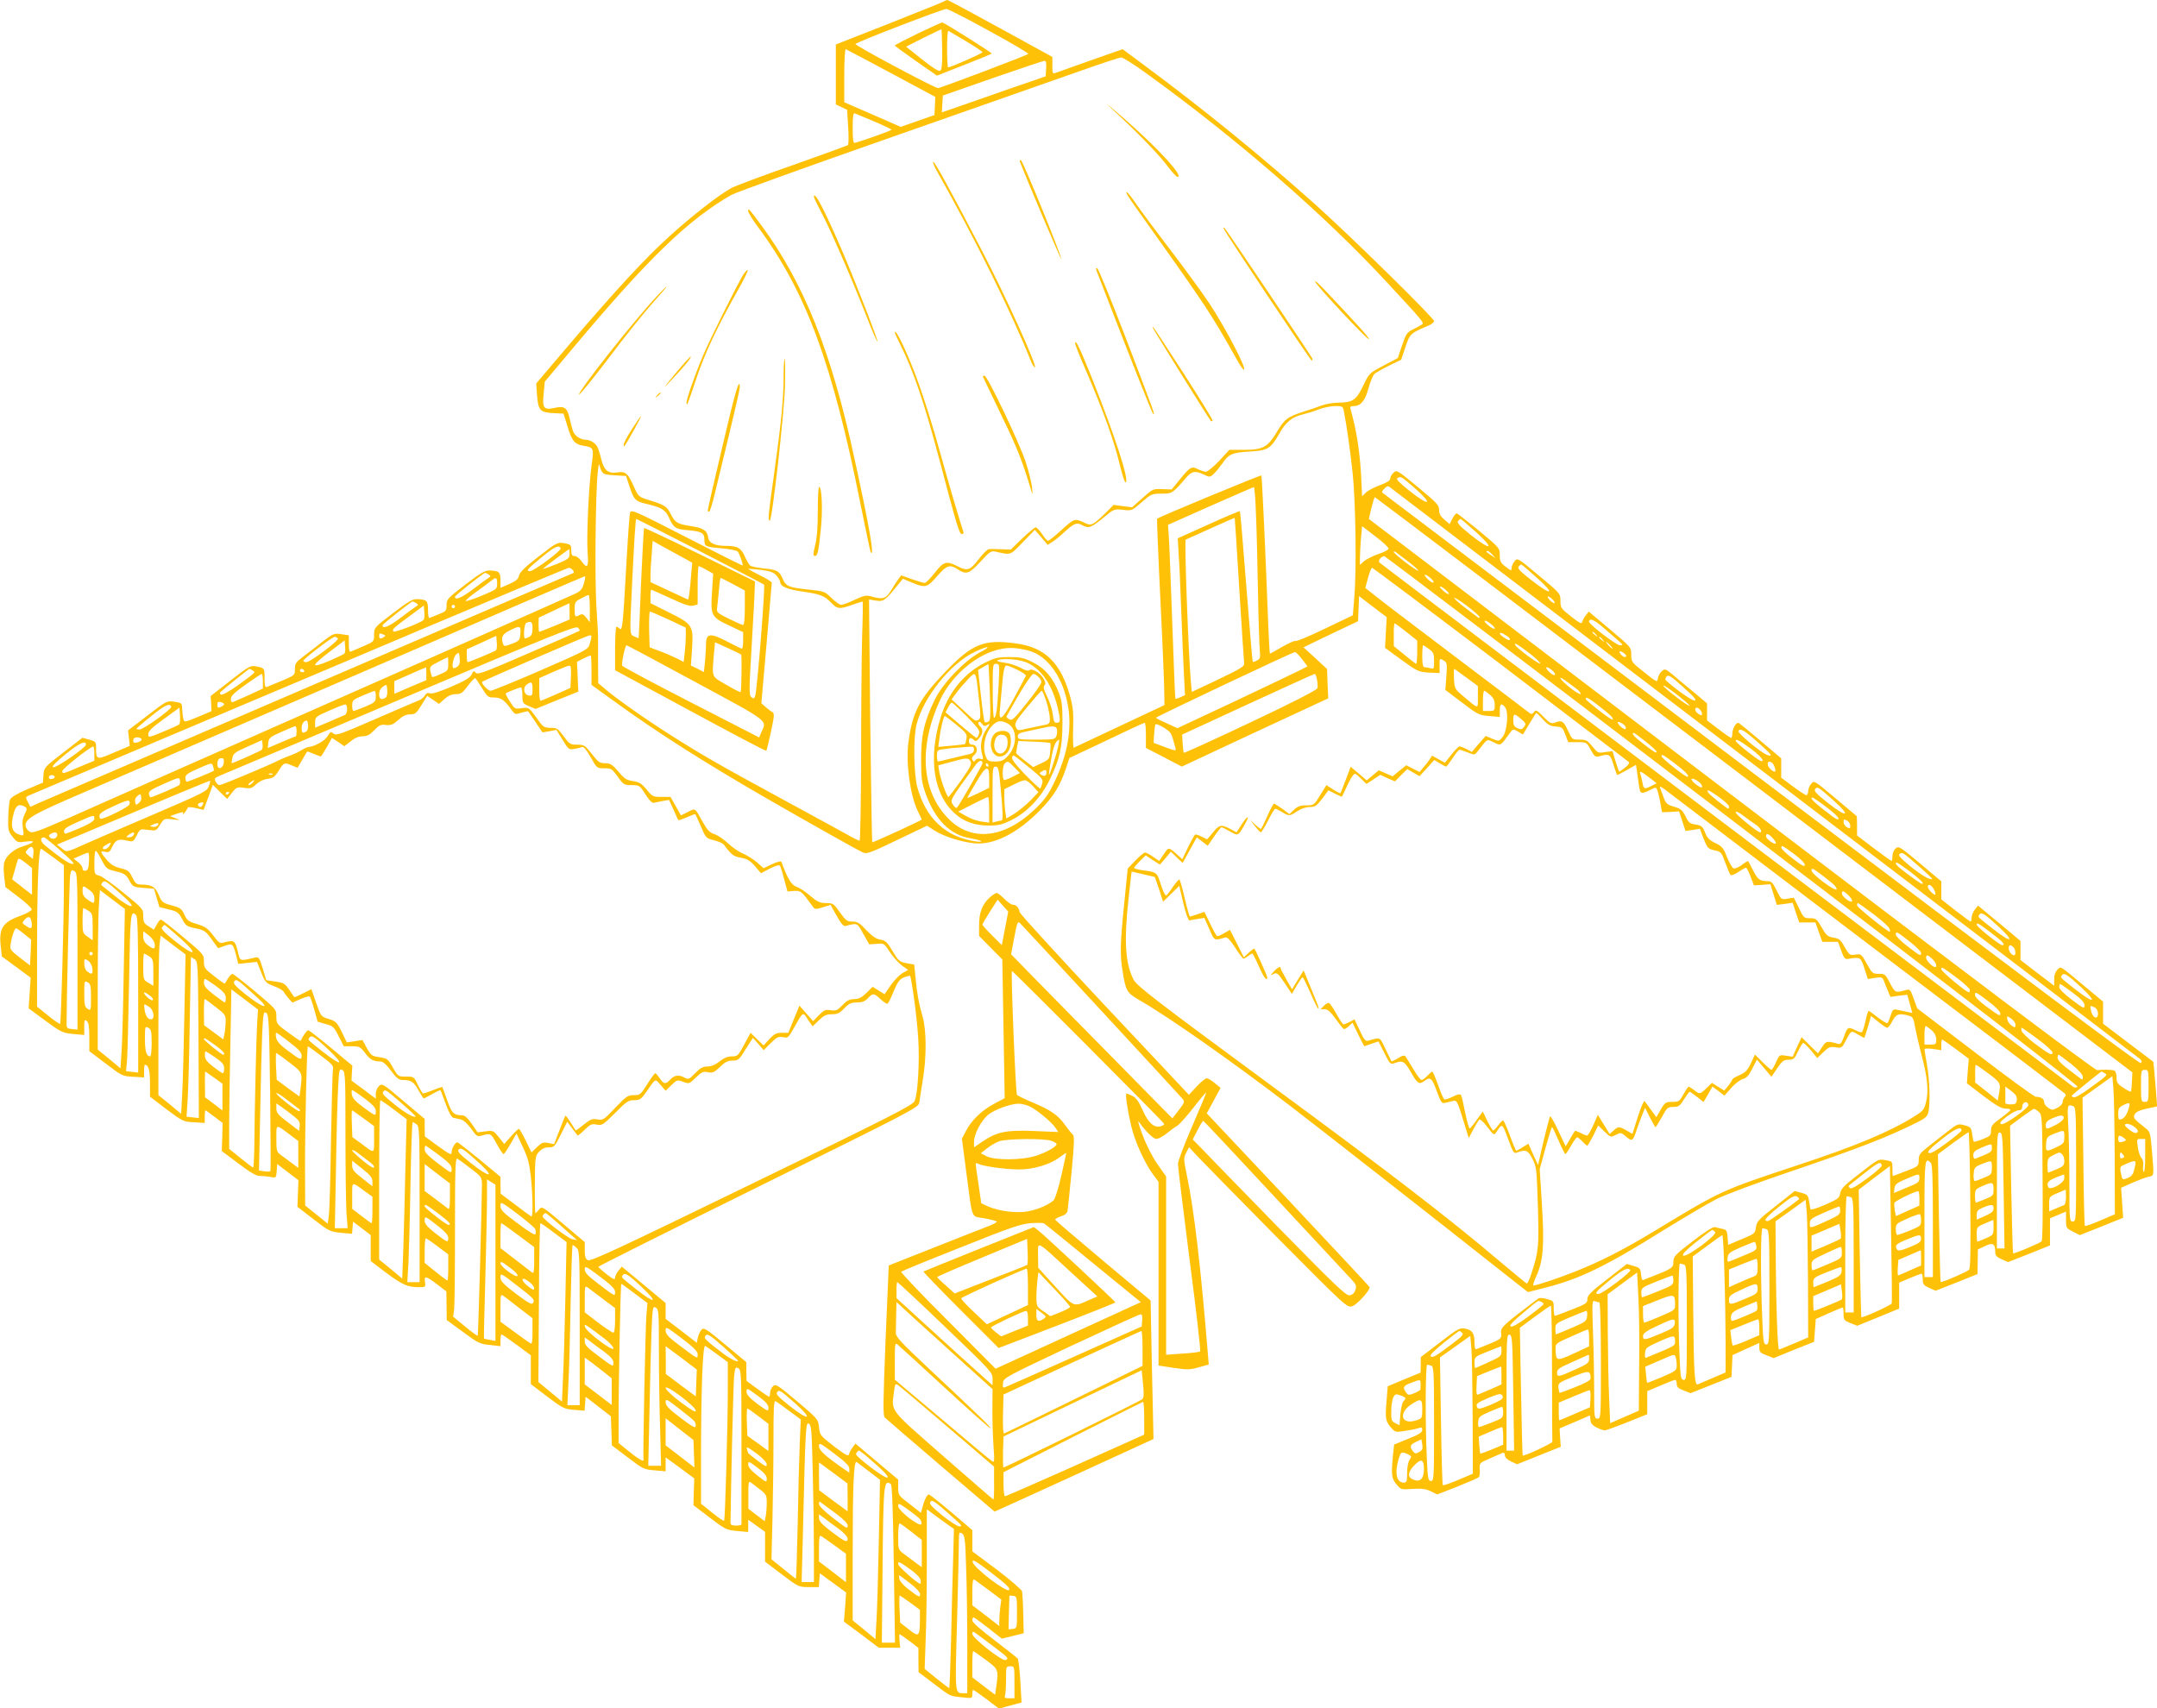 <?xml version="1.0" standalone="no"?>
<!DOCTYPE svg PUBLIC "-//W3C//DTD SVG 20010904//EN"
 "http://www.w3.org/TR/2001/REC-SVG-20010904/DTD/svg10.dtd">
<svg version="1.0" xmlns="http://www.w3.org/2000/svg"
 width="1280pt" height="1014pt" viewBox="0 0 1280 1014"
 preserveAspectRatio="xMidYMid meet">
<g transform="translate(0,1014) scale(0.1,-0.1)"
fill="#ffc107" stroke="none">
<path d="M5600 10131 c-8 -5 -156 -64 -327 -132 l-313 -123 0 -178 0 -178 34
-16 33 -16 6 -101 c4 -56 3 -104 -1 -108 -4 -3 -151 -57 -327 -119 -176 -61
-340 -123 -365 -136 -73 -40 -234 -165 -367 -286 -144 -130 -320 -321 -595
-643 l-196 -231 5 -71 c7 -89 18 -101 98 -105 l59 -3 23 -74 c26 -87 42 -107
92 -116 65 -11 66 -12 52 -112 -17 -120 -31 -430 -24 -525 7 -87 -2 -97 -37
-48 -12 17 -30 30 -41 30 -15 0 -19 7 -19 34 0 30 -4 34 -31 40 -51 10 -52 9
-165 -79 -79 -61 -110 -92 -114 -111 -4 -21 -17 -32 -57 -50 l-53 -23 0 45 c0
49 -8 56 -65 58 -27 1 -54 -15 -144 -84 -105 -81 -111 -87 -111 -121 0 -34 -3
-38 -47 -55 -27 -11 -51 -20 -55 -22 -5 -2 -8 19 -8 47 0 56 -7 63 -65 65 -27
1 -54 -15 -144 -84 -110 -84 -111 -86 -111 -126 0 -41 0 -42 -62 -69 -35 -15
-69 -29 -75 -32 -10 -4 -13 9 -13 45 l0 51 -45 7 c-43 6 -48 4 -113 -46 -37
-29 -88 -69 -114 -88 -42 -32 -48 -41 -48 -73 0 -37 -1 -37 -76 -69 -41 -17
-82 -34 -90 -37 -11 -4 -14 6 -14 50 0 62 0 62 -51 72 -33 6 -42 1 -152 -85
l-117 -91 3 -45 2 -45 -80 -34 c-80 -33 -80 -33 -87 -12 -3 12 -6 38 -7 58 -1
36 -2 37 -46 44 -45 6 -46 6 -160 -82 l-115 -88 5 -46 5 -46 -94 -40 c-105
-45 -106 -45 -106 34 0 29 -4 33 -40 43 l-41 11 -114 -88 c-112 -87 -114 -89
-117 -133 l-3 -45 -94 -40 c-64 -28 -96 -47 -102 -62 -4 -12 -9 -58 -10 -103
-2 -77 0 -85 26 -117 27 -34 29 -35 79 -28 62 8 53 -6 -20 -29 -54 -17 -97
-55 -109 -95 -4 -13 -4 -51 0 -85 l7 -61 79 -60 c44 -33 78 -66 77 -73 -2 -8
-31 -25 -66 -37 -105 -38 -129 -74 -118 -178 l7 -64 86 -63 85 -63 -6 -91 -6
-91 99 -73 c94 -69 103 -73 165 -79 l66 -6 0 48 c0 41 2 46 15 35 11 -9 15
-34 15 -96 l0 -83 98 -74 c95 -73 100 -75 162 -78 l65 -4 0 38 c0 20 2 37 5
37 21 0 30 -32 30 -107 l0 -82 98 -75 c96 -72 100 -74 163 -77 l64 -4 0 38 c0
20 2 37 4 37 2 0 26 -17 53 -38 l49 -37 -2 -83 -3 -84 99 -74 c74 -56 106 -74
130 -74 18 0 46 -3 63 -6 30 -6 31 -5 34 35 l3 42 63 -48 63 -48 -3 -79 -3
-79 96 -74 c91 -70 98 -74 161 -80 l67 -6 3 36 3 36 53 -40 52 -40 0 -77 0
-77 91 -69 c97 -72 128 -86 195 -86 40 0 40 1 36 32 -6 38 5 36 77 -19 l50
-38 1 -85 1 -85 97 -71 c89 -66 102 -72 160 -77 l62 -7 0 35 c0 19 3 35 6 35
4 0 44 -28 90 -62 l84 -62 0 -86 0 -85 97 -74 c93 -70 101 -74 160 -79 l62 -5
3 42 3 41 75 -58 75 -58 3 -86 3 -87 94 -71 c90 -69 97 -72 160 -77 l65 -6 0
42 0 41 85 -62 85 -63 -3 -80 -2 -79 96 -73 c92 -70 99 -74 162 -80 l67 -6 0
37 0 36 50 -36 50 -36 0 -89 0 -88 100 -76 c98 -74 100 -75 159 -75 l60 0 3
41 3 41 78 -57 78 -57 -6 -87 -7 -86 104 -77 103 -78 63 0 64 0 -4 40 c-2 22
-2 40 1 40 2 0 28 -18 58 -40 l53 -41 0 -72 1 -72 86 -65 c107 -81 96 -76 171
-84 62 -7 62 -7 62 19 0 14 2 25 5 25 3 0 39 -25 79 -55 l74 -56 67 18 67 18
-7 125 c-4 69 -11 130 -16 136 -5 6 -68 56 -139 110 -81 61 -130 105 -130 116
0 10 3 18 8 18 4 0 43 -29 87 -63 l80 -63 65 16 65 16 -3 115 c-1 63 -5 123
-7 134 -3 11 -71 69 -150 129 l-145 108 0 63 0 63 -124 106 c-69 58 -129 106
-134 106 -10 0 -27 -32 -38 -77 l-9 -32 -67 52 c-67 51 -68 53 -68 98 l0 47
-127 107 -127 107 -17 -24 c-10 -12 -19 -31 -21 -40 -2 -14 -21 -4 -88 47 -83
64 -85 67 -90 114 -5 47 -6 49 -130 154 -116 97 -126 104 -142 90 -10 -9 -18
-27 -18 -40 0 -12 -3 -23 -6 -23 -3 0 -35 21 -70 47 l-64 47 -1 55 0 56 -125
104 c-113 94 -127 103 -141 89 -8 -9 -18 -30 -22 -47 l-6 -31 -92 71 -93 71 0
47 0 47 -101 84 c-56 47 -115 96 -130 108 l-29 24 -20 -24 c-11 -12 -19 -31
-20 -41 0 -15 -9 -12 -50 20 -27 21 -49 41 -50 44 0 3 427 217 950 475 917
453 950 470 955 499 2 17 12 77 21 135 23 136 22 296 -1 375 -23 81 -33 135
-42 230 l-8 80 -45 8 c-42 8 -48 13 -83 71 -32 55 -43 64 -73 69 -25 4 -48 20
-83 56 -39 43 -53 51 -82 51 -32 0 -40 6 -75 55 -37 52 -41 55 -82 55 -36 0
-51 7 -93 42 -27 24 -63 48 -81 54 -31 10 -54 47 -91 149 -2 6 -26 0 -55 -14
l-51 -24 -37 33 c-21 18 -58 42 -83 53 -26 10 -66 38 -91 62 -25 23 -61 48
-80 54 -28 9 -42 23 -68 69 -51 91 -44 86 -90 63 l-41 -21 -31 55 -31 55 -54
0 c-50 0 -54 2 -88 44 -30 36 -44 45 -82 50 -38 6 -51 15 -86 57 -36 42 -47
49 -78 49 -32 0 -41 6 -79 55 -41 52 -46 55 -87 55 -40 0 -46 3 -80 50 -34 46
-40 50 -78 50 -40 1 -44 4 -85 62 -44 60 -44 60 -86 55 -41 -6 -42 -5 -70 39
-16 25 -27 46 -25 48 7 7 81 36 90 36 5 0 9 -21 9 -47 0 -46 2 -49 39 -64 l39
-17 127 52 127 51 -4 88 -4 89 37 19 c21 10 41 19 44 19 3 0 5 -39 5 -88 l0
-87 133 -96 c259 -188 539 -366 912 -581 243 -140 533 -303 566 -318 22 -10
45 -2 202 74 l178 85 47 -30 c53 -33 150 -65 232 -74 114 -13 255 57 390 194
80 81 120 145 155 248 l21 64 220 104 c120 58 222 105 227 105 4 0 7 -33 7
-74 l0 -75 106 -55 107 -56 434 203 435 202 -4 87 -3 87 -70 65 -70 64 162 78
162 77 3 74 3 75 82 -63 82 -62 -5 -91 -5 -91 98 -72 c94 -68 100 -71 162 -75
l64 -3 0 43 c-1 47 -1 47 27 30 17 -11 18 -20 13 -93 l-6 -80 99 -75 c93 -71
101 -75 161 -80 l63 -5 0 37 c0 42 9 47 31 21 23 -28 13 -142 -14 -177 -22
-27 -22 -27 -61 -11 l-40 17 -41 -47 -41 -48 -31 17 c-18 9 -36 16 -42 16 -5
0 -27 -22 -48 -49 l-39 -48 -38 21 -38 21 -16 -25 c-9 -13 -26 -35 -38 -48
l-20 -24 -40 20 -39 20 -41 -33 -40 -33 -41 18 -41 18 -36 -30 -36 -30 -47 41
-48 40 -29 -77 c-16 -42 -30 -78 -32 -80 -1 -2 -20 8 -43 22 l-40 26 -37 -60
c-36 -59 -38 -60 -82 -60 -36 0 -52 -6 -73 -26 l-27 -26 -42 31 c-24 17 -46
31 -50 31 -4 0 -22 -34 -40 -75 -18 -41 -35 -75 -38 -75 -3 0 -19 12 -36 28
l-29 27 29 -37 c16 -21 32 -38 36 -38 4 0 24 32 43 70 19 39 39 70 43 70 4 0
22 -9 40 -20 41 -25 45 -25 90 5 23 15 51 25 73 25 32 0 41 6 75 49 l37 50 40
-20 c21 -11 40 -19 41 -17 1 2 12 26 25 53 12 28 29 59 37 69 14 19 15 19 49
-14 l34 -33 41 27 41 27 43 -20 44 -19 36 37 37 36 36 -21 37 -21 44 48 43 48
32 -19 c18 -11 35 -20 38 -20 4 0 21 23 39 50 18 28 36 50 41 50 5 0 27 -7 49
-16 40 -16 41 -16 59 7 61 78 52 73 95 53 42 -21 39 -23 95 54 19 27 20 27 49
10 l29 -18 38 63 c21 34 39 64 41 65 1 2 19 -14 39 -37 29 -32 44 -41 77 -43
38 -3 41 -6 57 -48 l17 -45 54 0 c55 0 55 0 80 -46 22 -40 28 -44 50 -38 59
17 66 13 85 -51 10 -33 20 -60 23 -60 2 0 28 14 57 30 l53 30 6 -37 c3 -21 8
-60 12 -86 7 -52 12 -53 76 -21 27 14 27 13 38 -23 5 -21 13 -55 16 -76 l7
-38 50 2 51 3 19 -58 19 -58 43 6 42 7 23 -60 c22 -55 27 -60 64 -68 39 -8 42
-11 64 -73 13 -36 27 -69 31 -73 5 -5 25 3 46 17 21 14 41 26 46 26 4 0 16
-24 27 -52 l20 -53 49 3 49 4 19 -62 19 -61 47 6 47 7 19 -59 20 -58 48 0 48
0 20 -57 21 -58 47 0 46 0 19 -52 c17 -47 22 -53 44 -49 69 12 72 10 94 -57
l20 -63 43 7 c38 6 44 4 52 -17 5 -13 15 -40 24 -60 l15 -36 50 7 50 6 15 -54
15 -54 -29 6 c-16 3 -42 9 -58 12 -26 6 -30 3 -41 -32 -7 -22 -15 -42 -19 -46
-3 -4 -29 11 -56 32 -28 22 -53 40 -56 40 -4 0 -12 -27 -19 -60 -7 -33 -17
-63 -21 -66 -5 -3 -22 2 -38 11 -44 22 -48 20 -68 -36 -15 -42 -21 -49 -38
-44 -64 18 -69 17 -93 -21 l-24 -36 -49 48 -48 48 -27 -58 -26 -58 -40 6 c-39
6 -39 6 -59 -39 -11 -25 -23 -45 -27 -45 -3 0 -27 20 -52 45 l-46 46 -24 -52
c-20 -42 -33 -55 -67 -70 -24 -10 -43 -22 -43 -26 -1 -4 -11 -21 -24 -37 l-24
-29 -37 23 -36 23 -33 -32 c-38 -37 -40 -37 -73 -11 -14 11 -29 20 -32 20 -4
0 -17 -20 -31 -45 -23 -42 -27 -45 -66 -45 -39 0 -44 -3 -69 -46 l-26 -45 -31
43 c-17 24 -34 47 -39 52 -4 5 -22 -37 -40 -93 l-32 -101 -34 20 c-43 25 -51
25 -79 -1 l-22 -20 -35 57 -35 57 -27 -61 c-15 -34 -32 -62 -37 -62 -5 0 -23
7 -39 16 -17 8 -32 14 -33 12 -2 -2 -15 -23 -29 -48 l-26 -44 -44 93 c-24 52
-46 90 -49 85 -3 -5 -20 -72 -39 -149 l-32 -140 -29 63 -28 64 -34 -21 c-18
-12 -36 -21 -38 -21 -3 0 -20 40 -38 90 -18 49 -36 90 -41 90 -4 0 -17 -13
-29 -30 -12 -16 -25 -30 -29 -30 -4 0 -19 25 -35 57 l-27 56 -35 -49 c-19 -27
-38 -50 -42 -52 -5 -1 -16 40 -27 92 -10 52 -21 100 -25 106 -5 8 -20 6 -49
-9 -23 -12 -46 -19 -50 -16 -5 2 -22 41 -37 85 -16 44 -31 80 -35 80 -3 0 -16
-11 -29 -25 -13 -14 -28 -25 -34 -25 -6 0 -28 28 -48 63 -21 34 -42 68 -46 75
-7 10 -17 9 -46 -9 -20 -12 -38 -20 -39 -18 -1 2 -17 35 -35 72 -35 74 -29 71
-99 51 -20 -6 -27 1 -54 60 l-31 66 -28 -15 c-16 -8 -33 -15 -37 -15 -5 0 -23
27 -41 60 -18 33 -38 62 -44 66 -5 4 -20 -3 -31 -15 l-21 -21 24 0 c19 0 35
-15 65 -56 22 -31 44 -58 48 -61 5 -3 19 4 31 16 l22 21 34 -70 c19 -39 35
-70 36 -70 1 0 20 7 43 15 l41 14 35 -69 c33 -66 36 -69 61 -60 47 18 59 12
97 -55 39 -68 49 -74 81 -50 34 25 43 17 72 -61 24 -66 30 -75 48 -70 12 2 32
8 46 11 25 6 27 3 61 -107 l35 -113 27 52 c15 28 31 54 36 58 6 3 27 -17 48
-45 35 -46 39 -49 50 -33 39 58 36 60 72 -36 32 -87 34 -90 58 -80 47 18 62
11 87 -40 24 -46 25 -61 32 -278 7 -240 5 -268 -38 -401 -11 -35 -24 -62 -28
-60 -5 2 -75 60 -157 129 -309 262 -660 532 -1378 1060 -671 494 -778 577
-798 614 -50 98 -58 231 -29 491 l17 151 69 -16 69 -16 25 -73 24 -74 48 47
48 47 24 -103 c14 -59 30 -103 36 -102 6 2 28 5 50 9 l39 6 29 -66 c31 -71 28
-70 95 -50 12 3 29 -15 59 -61 23 -36 45 -65 49 -65 4 0 16 7 27 15 10 8 22
15 25 15 4 0 21 -34 39 -75 29 -66 50 -94 50 -66 0 9 -69 163 -76 170 -2 3
-17 -8 -33 -23 l-30 -28 -41 82 -41 81 -35 -20 c-20 -12 -39 -19 -42 -17 -4 2
-23 36 -41 74 l-34 70 -40 -14 c-22 -8 -42 -14 -46 -14 -3 0 -17 50 -31 110
-14 60 -28 110 -32 110 -4 0 -21 -20 -38 -44 -16 -25 -34 -48 -39 -51 -6 -3
-20 26 -32 64 -24 75 -22 74 -111 86 -27 4 -48 10 -48 14 0 4 16 22 35 41 l34
33 42 -28 42 -27 33 38 32 39 35 -34 35 -33 42 76 42 76 32 -25 33 -25 38 55
c20 30 40 55 44 55 3 0 26 -12 50 -25 49 -28 48 -29 91 48 30 52 11 46 -23 -8
l-29 -45 -38 20 c-54 28 -64 26 -102 -21 l-35 -41 -32 16 c-17 9 -35 15 -39
12 -4 -2 -23 -36 -42 -75 l-34 -71 -25 23 c-57 51 -56 51 -85 7 l-27 -40 -37
25 c-20 14 -41 25 -47 25 -6 0 -32 -21 -57 -47 l-46 -48 -21 -210 c-24 -237
-25 -302 -10 -395 20 -125 23 -131 107 -180 176 -102 534 -354 882 -619 138
-105 879 -685 1301 -1019 l116 -91 99 25 c207 52 363 128 707 343 123 76 264
159 313 184 49 25 234 94 414 155 425 144 603 213 778 301 49 25 60 35 66 62
11 55 7 191 -9 279 -8 47 -15 89 -15 93 0 4 23 5 50 1 l50 -7 0 32 c0 17 2 31
5 31 3 0 40 -26 82 -57 l76 -57 -6 -73 -5 -73 98 -75 c73 -55 107 -75 130 -75
16 0 30 -3 30 -7 0 -5 -26 -27 -58 -50 -49 -35 -57 -46 -57 -73 0 -29 -5 -34
-49 -51 -27 -11 -51 -18 -53 -15 -3 2 -7 23 -10 45 -5 38 -9 42 -45 52 -39 10
-42 9 -97 -34 -31 -24 -83 -64 -115 -90 -53 -41 -60 -50 -60 -83 -1 -36 -2
-37 -76 -65 -41 -16 -76 -29 -77 -29 -2 0 -3 20 -3 44 0 43 0 43 -41 50 -45 7
-37 12 -189 -107 -59 -46 -76 -65 -80 -90 -5 -28 -13 -34 -90 -68 -51 -22 -86
-32 -87 -25 -1 6 -4 28 -8 48 -5 33 -10 39 -45 48 l-40 11 -112 -89 c-103 -80
-113 -92 -118 -126 -5 -37 -7 -39 -85 -71 l-80 -34 -3 45 c-3 38 -6 45 -30 50
-15 3 -35 8 -45 11 -11 3 -58 -27 -132 -84 -107 -82 -114 -90 -115 -123 0 -37
-5 -40 -181 -108 -4 -2 -9 14 -11 34 -3 35 -6 39 -44 50 l-40 12 -117 -91
c-97 -75 -117 -95 -117 -117 0 -24 -8 -30 -93 -63 -51 -20 -96 -37 -100 -37
-4 0 -7 20 -7 45 0 43 -1 44 -41 55 -24 7 -45 8 -52 2 -213 -161 -223 -171
-219 -205 4 -35 3 -35 -145 -94 -9 -4 -13 7 -13 37 0 56 -13 76 -55 84 -33 6
-43 1 -149 -81 l-115 -88 0 -46 -1 -46 -97 -40 -98 -41 -7 -88 c-9 -104 -6
-119 27 -158 25 -28 27 -28 88 -18 34 5 70 13 80 17 13 5 17 2 17 -12 0 -15
-19 -27 -84 -53 l-83 -34 -7 -65 c-11 -116 -8 -137 21 -171 26 -32 28 -32 96
-27 54 3 77 0 107 -14 l39 -19 118 46 c65 26 122 51 128 56 5 4 8 25 6 47 -2
38 -2 38 61 65 35 16 69 30 76 33 7 3 12 -3 12 -14 0 -12 13 -26 36 -37 l37
-17 129 52 130 52 -4 54 -3 55 90 38 90 39 3 -28 c2 -20 12 -32 38 -44 19 -10
40 -17 47 -17 7 0 67 22 133 48 l119 48 0 69 0 68 78 33 c44 19 83 34 88 34 5
0 9 -11 9 -23 0 -19 9 -28 41 -40 l41 -16 121 48 122 49 3 64 3 65 79 36 80
36 0 -29 c0 -24 6 -31 43 -44 l42 -17 120 49 120 48 5 68 5 67 78 35 c43 19
80 34 82 34 3 0 5 -17 5 -38 0 -36 3 -40 41 -55 l40 -16 125 51 124 51 0 77 0
77 63 27 c34 14 65 26 70 26 4 0 7 -15 7 -33 0 -30 5 -36 38 -51 l38 -17 125
49 124 50 1 73 1 73 42 20 c47 23 61 15 61 -35 0 -20 8 -30 38 -43 l38 -17
125 49 124 50 0 81 0 80 48 20 47 20 0 -49 c0 -48 1 -50 41 -70 l41 -21 128
51 129 52 -6 89 -6 89 65 29 c36 16 79 32 96 36 36 8 35 -2 22 153 -9 107 -11
115 -37 135 -72 57 -76 62 -65 84 8 14 30 24 72 33 l61 13 -6 76 c-3 42 -8
102 -11 133 l-6 56 -149 113 -149 113 0 66 0 65 -96 80 c-170 141 -152 130
-174 110 -13 -12 -20 -31 -20 -57 l0 -39 -100 76 -100 77 0 57 0 56 -77 65
c-43 35 -100 82 -126 104 l-49 41 -19 -24 c-10 -13 -19 -34 -19 -47 0 -13 -3
-24 -6 -24 -3 0 -43 30 -90 66 l-84 66 0 53 0 54 -126 106 c-121 101 -127 105
-145 89 -11 -9 -19 -30 -19 -46 0 -15 -2 -28 -5 -28 -3 0 -51 34 -105 75
l-100 76 0 57 -1 57 -127 107 c-126 106 -127 107 -144 86 -10 -11 -18 -31 -18
-44 0 -13 -5 -24 -10 -24 -6 0 -42 24 -80 52 l-70 52 0 58 0 57 -124 105 c-68
58 -127 106 -131 106 -15 0 -34 -36 -35 -62 0 -16 -3 -28 -7 -28 -3 0 -37 23
-75 52 l-68 52 0 51 0 50 -77 65 c-43 35 -99 82 -125 104 -46 38 -49 38 -67
22 -11 -10 -21 -29 -23 -43 -3 -24 -6 -23 -80 36 -76 60 -78 63 -78 105 0 44
0 44 -126 150 l-126 106 -18 -23 c-10 -12 -19 -30 -21 -39 -3 -13 -17 -6 -66
33 -60 47 -63 52 -63 93 0 43 0 43 -127 149 -127 106 -128 107 -145 86 -10
-12 -18 -30 -18 -41 0 -17 -3 -17 -35 8 -30 23 -35 32 -35 69 0 42 -1 43 -122
144 -68 55 -127 102 -133 104 -5 1 -17 -13 -26 -31 l-17 -33 -31 27 c-22 19
-31 34 -31 57 0 29 -14 43 -126 136 -121 100 -126 103 -144 86 -11 -10 -20
-26 -20 -35 0 -12 -19 -24 -62 -40 -33 -12 -71 -32 -83 -44 l-22 -22 -6 125
c-8 145 -28 271 -63 394 -4 13 1 17 19 17 42 0 67 30 88 105 10 38 26 76 34
84 8 9 48 31 88 51 l72 35 25 75 c27 80 29 82 138 128 18 8 32 19 32 26 0 18
-480 490 -701 689 -317 284 -660 564 -1011 824 l-136 101 -194 -68 c-106 -38
-200 -71 -208 -74 -13 -5 -16 2 -15 45 l0 51 -308 169 c-169 93 -311 169 -315
169 -4 0 -14 -4 -22 -9z m273 -176 c130 -71 233 -132 229 -135 -11 -10 -522
-203 -536 -203 -19 0 -497 255 -490 262 14 14 521 209 540 208 11 -1 127 -60
257 -132z m-584 -250 l261 -140 -2 -54 -3 -54 -100 -35 -100 -35 -167 73 -168
73 0 159 c0 88 4 158 9 156 4 -1 126 -66 270 -143z m1509 3 c540 -390 1053
-835 1425 -1236 224 -241 230 -249 215 -258 -7 -5 -31 -18 -53 -29 -36 -18
-42 -27 -65 -95 l-25 -75 -85 -45 c-85 -45 -85 -45 -121 -120 -41 -85 -61 -99
-149 -100 -30 0 -73 -8 -95 -16 -22 -8 -72 -26 -111 -38 -94 -30 -111 -43
-159 -123 -53 -88 -82 -103 -195 -103 l-85 0 -60 -65 c-34 -36 -69 -65 -79
-65 -9 0 -30 7 -47 15 -37 20 -47 14 -107 -60 l-49 -60 -56 2 c-55 2 -57 1
-117 -53 l-62 -55 -55 7 -55 7 -56 -56 c-66 -63 -78 -69 -112 -52 -61 30 -65
29 -140 -40 -39 -36 -76 -65 -81 -65 -5 0 -21 18 -35 40 -15 22 -32 40 -38 40
-6 0 -42 -30 -80 -66 l-68 -66 -57 2 c-31 1 -63 2 -72 1 -9 0 -37 -28 -62 -61
-52 -67 -66 -71 -127 -40 -64 33 -81 27 -133 -40 -26 -33 -53 -60 -59 -60 -7
0 -41 10 -76 22 l-64 23 -16 -21 c-9 -12 -29 -42 -44 -68 -30 -50 -49 -56
-118 -36 -30 8 -43 6 -98 -20 -35 -17 -71 -30 -80 -30 -9 0 -35 18 -57 40 -41
40 -44 41 -140 51 -114 12 -132 19 -150 63 -20 47 -33 54 -110 62 -39 4 -76
11 -83 17 -7 5 -21 29 -31 52 -23 53 -44 65 -113 65 -67 0 -102 17 -106 52 -5
39 -30 55 -105 66 -78 12 -91 20 -118 73 -22 44 -35 52 -125 80 -65 20 -65 20
-93 82 -35 79 -50 91 -99 83 -51 -8 -76 11 -92 71 -6 26 -16 60 -22 74 -9 26
-44 49 -73 49 -29 0 -64 23 -74 49 -5 14 -15 50 -21 79 -14 63 -31 74 -89 61
-64 -14 -74 -2 -65 85 l7 71 173 206 c441 526 679 756 934 902 25 14 439 164
920 332 481 169 988 347 1125 395 138 49 258 89 268 89 9 1 75 -40 145 -91z
m-590 25 l-3 -46 -95 -33 c-52 -17 -191 -66 -308 -107 l-213 -74 3 50 3 50
295 103 c162 56 301 103 308 103 9 1 12 -12 10 -46z m-1020 -314 c56 -24 102
-46 102 -49 0 -5 -168 -65 -217 -78 -10 -3 -13 20 -13 88 0 70 3 91 13 87 6
-2 58 -24 115 -48z m2786 -1716 c17 -86 37 -226 52 -363 19 -172 25 -589 10
-754 l-8 -98 -165 -79 c-91 -44 -169 -77 -174 -73 -5 3 -41 -13 -80 -35 -39
-23 -72 -41 -73 -41 -2 0 -6 78 -10 173 -15 400 -37 882 -41 885 -4 4 -614
-249 -619 -257 -1 -3 7 -220 20 -481 13 -261 23 -509 23 -550 l1 -75 -266
-125 c-146 -69 -268 -126 -272 -128 -4 -1 -6 49 -4 111 3 93 0 128 -17 191
-55 201 -149 294 -322 317 -190 26 -259 -2 -415 -164 -160 -166 -200 -243
-224 -428 -15 -122 12 -313 56 -402 13 -27 24 -50 24 -51 0 -5 -291 -139 -294
-135 -2 2 -7 327 -12 723 l-7 718 42 -7 c44 -7 55 1 132 97 l27 33 54 -23 c79
-33 90 -30 149 38 57 66 76 72 124 40 49 -32 67 -26 133 46 54 59 64 66 89 60
94 -21 85 -24 162 55 l72 74 38 -44 38 -45 28 18 c16 10 47 35 69 56 59 54 76
61 106 44 40 -22 54 -17 125 41 66 55 67 55 119 49 52 -6 53 -6 111 45 56 49
60 51 117 51 64 0 67 2 145 93 35 41 56 45 107 20 34 -16 37 -16 57 3 12 10
34 38 51 61 39 58 59 67 165 73 106 6 124 17 175 107 38 68 75 98 138 113 28
7 72 20 98 31 26 10 68 18 94 19 43 0 47 -2 52 -27z m-4381 -378 c12 -3 45 -6
72 -7 l50 -3 20 -61 c26 -79 36 -90 98 -104 94 -22 116 -36 137 -83 27 -60 39
-68 112 -74 83 -7 98 -16 98 -57 0 -40 4 -42 109 -51 44 -4 85 -13 89 -19 11
-13 33 -78 29 -82 -2 -2 -151 73 -332 166 -312 160 -330 168 -336 147 -4 -12
-14 -157 -23 -322 -19 -343 -23 -382 -39 -366 -6 6 -15 11 -19 11 -4 0 -8 -58
-8 -129 l0 -129 446 -241 c246 -133 448 -240 451 -237 3 2 15 53 28 113 20 92
21 109 9 116 -8 4 -26 18 -40 30 l-26 23 31 354 c17 195 31 358 31 362 0 4
-31 24 -70 43 -38 19 -70 37 -70 38 0 2 33 -1 73 -5 57 -8 77 -14 95 -34 12
-14 22 -32 22 -39 0 -25 42 -43 125 -55 111 -16 136 -25 175 -65 39 -41 51
-42 127 -15 32 11 59 20 62 20 2 0 1 -93 -3 -207 -3 -115 -6 -434 -6 -710 -1
-281 -5 -503 -9 -503 -5 0 -40 17 -78 39 -37 21 -203 111 -368 201 -369 200
-491 270 -666 381 -148 93 -341 229 -401 282 l-38 32 -1 115 c0 63 0 129 0
145 1 17 -4 107 -10 200 -10 166 -5 666 8 790 6 56 7 58 15 28 6 -22 16 -34
31 -38z m4808 -87 c107 -96 80 -104 -36 -12 -59 47 -82 70 -73 76 21 13 23 11
109 -64z m2069 -1683 c1218 -928 2222 -1694 2230 -1701 10 -10 11 -17 4 -24
-7 -7 -718 525 -2240 1676 -1226 927 -2238 1692 -2248 1700 -19 13 -19 14 -1
34 11 12 22 17 29 11 6 -4 1008 -768 2226 -1696z m-3017 1538 c4 -87 9 -295
12 -463 3 -168 8 -326 11 -352 4 -40 2 -49 -17 -58 -11 -7 -22 -10 -25 -8 -2
2 -19 203 -38 447 -19 244 -36 445 -38 447 -3 2 -86 -33 -187 -79 l-182 -82 5
-90 c4 -49 11 -207 16 -350 5 -143 13 -312 16 -375 l6 -116 -27 -12 c-15 -7
-29 -11 -30 -10 -2 2 -10 210 -19 463 -9 253 -18 485 -21 515 l-4 55 252 112
c139 61 255 112 258 112 3 1 9 -70 12 -156z m2957 -1611 l2244 -1707 -3 -55
c-1 -30 -4 -57 -7 -59 -2 -2 -22 8 -44 23 -34 22 -40 31 -40 61 0 21 -6 38
-14 41 -14 5 -66 7 -101 2 -13 -1 -739 545 -2171 1635 l-2151 1637 15 65 c9
36 18 65 21 64 3 0 1016 -768 2251 -1707z m-3056 1163 c14 -231 28 -430 29
-441 3 -19 -17 -31 -154 -97 l-157 -74 -6 71 c-15 183 -38 830 -30 833 5 2 72
32 149 67 77 35 141 63 142 62 1 0 13 -190 27 -421z m-3202 224 c205 -105 377
-195 382 -199 8 -8 -40 -614 -52 -658 -6 -19 -10 -21 -23 -10 -15 12 -14 39 2
313 10 165 18 317 18 337 l1 37 -327 161 c-179 88 -328 158 -331 156 -2 -3
-10 -150 -18 -328 -7 -178 -13 -324 -14 -325 0 -2 -11 3 -25 9 -29 13 -29 4
-15 293 13 272 21 405 26 405 2 0 171 -86 376 -191z m4609 111 c113 -102 87
-111 -36 -13 -63 51 -81 71 -73 80 6 7 13 13 15 13 3 0 45 -36 94 -80z m-521
-96 c0 -7 -28 -22 -62 -33 -34 -12 -72 -31 -85 -43 l-23 -21 0 40 c0 22 3 74
6 115 l7 75 78 -60 c44 -33 79 -66 79 -73z m-4199 -47 l67 -37 -4 -42 c-12
-147 -17 -179 -23 -176 -4 2 -56 26 -114 53 l-107 50 0 40 c0 22 3 77 7 122
l6 83 51 -29 c28 -15 81 -44 117 -64z m-714 48 c4 -14 -159 -135 -182 -135
-27 0 -15 13 70 83 76 63 104 75 112 52z m53 -33 c0 -25 -7 -31 -77 -60 -42
-17 -78 -30 -80 -28 -3 2 148 115 155 116 1 0 2 -13 2 -28z m4978 -46 c35 -27
61 -50 58 -53 -6 -6 -145 99 -145 111 -1 5 5 4 12 -1 6 -5 40 -31 75 -57z
m498 42 l19 -21 -27 18 c-29 18 -34 25 -20 25 5 0 17 -10 28 -22z m1430 -1582
c1380 -1053 2051 -1571 2043 -1577 -7 -4 -18 -5 -24 -1 -13 8 -4107 3101
-4119 3113 -12 11 13 41 30 37 8 -2 939 -709 2070 -1572z m-1165 1444 c112
-100 88 -109 -34 -13 -67 52 -84 70 -75 80 6 7 13 13 15 13 3 0 45 -36 94 -80z
m-4929 48 l40 -23 -7 -111 c-9 -139 -4 -147 105 -198 l80 -38 0 -49 c0 -27 -3
-49 -7 -49 -5 0 -45 20 -89 43 -97 51 -124 48 -124 -12 0 -20 -3 -66 -6 -103
l-7 -67 -38 20 -39 19 7 103 c8 135 3 142 -139 213 l-108 54 0 40 c0 22 2 40
5 40 2 0 53 -23 112 -50 81 -38 114 -49 135 -45 l28 7 0 114 c0 63 3 114 6
114 4 0 24 -10 46 -22z m-793 -2 c9 -10 8 -15 -1 -19 -7 -3 -323 -139 -703
-302 -379 -163 -1075 -463 -1545 -665 -470 -202 -881 -379 -913 -393 l-57 -26
-15 29 c-15 29 -15 30 17 43 18 8 379 161 803 340 424 179 1132 479 1575 666
443 187 810 341 816 341 6 0 17 -6 23 -14z m5504 -557 c413 -315 756 -576 762
-581 6 -5 -1 -18 -20 -33 -17 -13 -32 -24 -35 -25 -3 0 -13 28 -23 61 l-18 61
-44 -6 c-42 -7 -44 -5 -76 34 -29 36 -37 40 -76 40 -44 0 -44 1 -69 55 -26 56
-35 62 -77 46 -21 -8 -30 -4 -68 35 -39 40 -45 43 -56 28 -9 -12 -16 -14 -25
-7 -7 6 -211 160 -453 343 -242 183 -459 348 -481 367 l-42 33 16 60 c9 33 20
60 24 60 4 0 347 -257 761 -571z m-6003 531 c13 -9 13 -11 0 -19 -8 -5 -51
-36 -94 -69 -69 -52 -107 -67 -106 -43 1 7 170 141 179 141 3 0 13 -5 21 -10z
m5589 -21 c13 -11 21 -23 17 -26 -4 -4 -19 5 -34 20 -31 31 -19 36 17 6z
m-5024 -31 c-9 -34 -20 -47 -50 -61 -21 -10 -410 -183 -864 -384 -454 -201
-1073 -474 -1376 -608 -302 -134 -647 -286 -765 -339 -189 -83 -217 -93 -235
-82 -11 7 -21 22 -23 32 -6 43 40 70 348 202 168 72 904 390 1635 706 732 317
1333 576 1336 576 4 0 1 -19 -6 -42z m-515 -2 c0 -33 -2 -34 -90 -71 -50 -21
-93 -35 -96 -32 -3 3 24 27 62 54 37 26 76 56 88 65 30 25 36 22 36 -16z
m1400 -3 l70 -38 0 -102 c0 -61 -4 -103 -10 -103 -5 0 -43 17 -84 37 -67 33
-74 39 -71 62 2 14 7 61 11 104 3 42 8 77 10 77 3 0 36 -17 74 -37z m4229 -34
c13 -11 21 -22 19 -25 -3 -3 -19 6 -34 20 -34 30 -20 35 15 5z m-5079 -110 l0
-82 -21 27 c-16 21 -24 24 -39 16 -28 -15 -30 -13 -30 34 0 41 3 46 38 64 20
11 40 20 45 21 4 0 7 -36 7 -80z m5280 -51 c0 -7 -4 -7 -12 -1 -7 5 -41 31
-75 57 -35 26 -63 52 -63 57 0 5 34 -16 75 -47 41 -31 75 -61 75 -66z m435
102 c10 -11 14 -20 8 -20 -5 0 -18 9 -28 20 -10 11 -14 20 -8 20 5 0 18 -9 28
-20z m-6745 -20 c13 -9 13 -11 0 -19 -8 -5 -51 -36 -94 -69 -69 -52 -107 -67
-106 -43 1 7 170 141 179 141 3 0 13 -5 21 -10z m910 -49 l0 -48 -87 -37 c-49
-20 -90 -36 -93 -36 -3 0 -4 19 -4 42 l1 42 89 42 c49 23 90 43 92 43 1 1 2
-21 2 -48z m-867 -51 c-21 -19 -174 -77 -179 -68 -8 13 0 20 99 93 l82 61 3
-39 c2 -22 0 -43 -5 -47z m187 80 c0 -5 -4 -10 -10 -10 -5 0 -10 5 -10 10 0 6
5 10 10 10 6 0 10 -4 10 -10z m1267 -77 l102 -48 1 -41 c0 -23 -3 -69 -6 -102
l-7 -61 -40 21 c-23 11 -68 31 -101 43 l-61 23 -3 106 c-1 58 1 106 5 106 4 0
54 -21 110 -47z m5636 -125 c29 -25 30 -27 10 -28 -21 0 -183 123 -183 140 0
24 31 12 83 -34 32 -28 73 -63 90 -78z m-750 94 c29 -25 19 -34 -13 -10 -16
12 -30 26 -30 30 0 10 16 2 43 -20z m-5693 -22 c0 -29 -5 -42 -19 -50 -11 -5
-22 -10 -25 -10 -12 0 -6 88 7 93 30 13 37 6 37 -33z m5186 -21 l64 -51 0 -69
c0 -38 -3 -69 -6 -69 -3 0 -34 24 -69 53 l-64 52 0 68 c-1 37 2 67 5 67 3 0
35 -23 70 -51z m-4907 7 c-2 -2 -139 -63 -304 -134 -263 -114 -301 -128 -312
-115 -11 14 -14 12 -24 -10 -9 -19 -38 -37 -119 -72 -70 -30 -116 -45 -129
-40 -14 4 -23 0 -30 -13 -6 -11 -23 -25 -38 -30 -16 -6 -131 -56 -258 -111
-207 -90 -231 -98 -246 -85 -15 14 -19 12 -35 -15 -16 -28 -75 -61 -114 -65
-8 -1 -26 -9 -40 -18 -14 -9 -45 -24 -70 -33 -25 -9 -54 -21 -65 -27 -41 -23
-339 -148 -352 -148 -7 0 -17 9 -23 20 -10 18 -7 22 22 35 18 7 501 212 1073
454 903 382 1042 438 1054 426 8 -8 13 -16 10 -19z m-351 -17 c-3 -39 -6 -43
-50 -60 -41 -16 -47 -16 -52 -3 -15 40 -6 60 37 81 62 32 69 30 65 -18z m5872
-31 c0 -12 -8 -10 -35 8 -36 23 -31 39 5 17 17 -9 30 -21 30 -25z m511 25 c13
-16 12 -17 -3 -4 -10 7 -18 15 -18 17 0 8 8 3 21 -13z m-7196 1 c13 -5 14 -8
3 -15 -19 -13 -28 -11 -28 6 0 17 2 18 25 9z m668 -94 c-8 -7 -159 -70 -168
-70 -3 0 -5 17 -5 38 l0 38 88 40 87 40 3 -39 c2 -22 0 -43 -5 -47z m567 83
c0 -5 -4 -24 -10 -43 -9 -35 -13 -37 -290 -158 -154 -67 -289 -122 -299 -122
-16 0 -59 47 -49 54 12 9 625 275 636 275 6 1 12 -2 12 -6z m-1505 -13 c7 -12
-164 -140 -187 -140 -10 0 -18 3 -18 8 1 11 171 142 186 142 7 0 16 -4 19 -10z
m7506 -7 c13 -16 12 -17 -3 -4 -10 7 -18 15 -18 17 0 8 8 3 21 -13z m-7468
-83 c-4 -4 -45 -23 -90 -43 -56 -23 -83 -31 -83 -22 0 7 39 42 88 78 l87 66 3
-36 c2 -20 0 -39 -5 -43z m2355 -5 c5 -5 2 -218 -3 -223 -2 -2 -40 17 -84 43
-91 52 -86 41 -75 178 l7 75 75 -34 c42 -19 78 -37 80 -39z m5157 55 c10 -11
16 -20 13 -20 -3 0 -13 9 -23 20 -10 11 -16 20 -13 20 3 0 13 -9 23 -20z
m-482 -45 c36 -27 66 -56 67 -62 0 -14 -142 92 -149 109 -6 16 11 7 82 -47z
m-4943 -175 c442 -239 421 -223 388 -296 l-13 -31 -405 208 c-222 114 -406
212 -408 218 -5 15 18 121 26 121 4 0 189 -99 412 -220z m4350 198 c26 -19 30
-28 30 -71 0 -46 -1 -49 -22 -43 -13 3 -29 6 -35 6 -9 0 -13 20 -13 65 0 36 2
65 5 65 3 0 19 -10 35 -22z m-2665 -20 c-91 -49 -221 -184 -267 -279 -63 -128
-83 -215 -82 -359 0 -108 4 -135 26 -198 57 -159 148 -250 270 -268 23 -4 50
-11 58 -15 9 -6 -3 -6 -30 -3 -177 25 -297 137 -347 324 -21 82 -24 291 -4
370 40 161 203 364 346 431 82 39 105 36 30 -3z m286 11 c118 -30 212 -164
239 -343 20 -135 -8 -283 -85 -442 -36 -74 -57 -103 -118 -161 -178 -169 -372
-190 -507 -54 -163 163 -181 428 -50 709 70 149 227 278 366 301 50 9 91 6
155 -10z m3549 -31 c0 -12 -14 -10 -28 4 -19 19 -14 29 8 16 11 -7 20 -16 20
-20z m-6936 -65 c-9 -7 -20 -10 -24 -8 -12 7 2 70 19 83 14 12 16 9 19 -25 3
-26 -2 -41 -14 -50z m5013 44 l32 -42 -53 -27 c-30 -15 -204 -98 -386 -184
l-333 -156 -63 29 c-35 15 -64 30 -64 33 0 6 812 390 825 390 6 -1 24 -20 42
-43z m-5067 -28 c0 -38 -2 -41 -46 -60 -25 -12 -47 -19 -50 -17 -2 3 -6 18
-10 34 -5 27 -2 31 48 56 29 15 54 27 56 27 1 1 2 -17 2 -40z m728 -75 l-3
-67 -85 -38 c-47 -21 -88 -38 -92 -38 -5 -1 -8 29 -8 67 l0 67 83 37 c45 20
88 37 95 37 10 1 12 -16 10 -65z m-858 18 l0 -39 -95 -40 -95 -41 0 37 0 38
93 41 c50 22 93 41 95 41 1 1 2 -16 2 -37z m6681 19 c13 -11 20 -23 16 -27 -4
-4 -20 4 -35 19 -30 31 -16 37 19 8z m-7711 -1 c18 -11 21 -7 -85 -85 -50 -36
-94 -61 -102 -58 -8 3 -11 9 -6 14 21 20 169 139 173 139 3 0 12 -4 20 -10z
m305 0 c3 -5 -1 -10 -9 -10 -9 0 -16 5 -16 10 0 6 4 10 9 10 6 0 13 -4 16 -10z
m6896 -41 l69 -51 0 -65 c0 -74 8 -75 -87 5 -50 42 -51 44 -55 102 -1 33 -1
60 1 60 2 0 34 -23 72 -51z m-7141 -23 l0 -43 -82 -38 c-46 -20 -89 -39 -95
-42 -8 -3 -13 3 -13 18 0 19 21 38 88 86 48 34 90 62 95 63 4 0 7 -20 7 -44z
m6255 10 c4 -19 5 -41 3 -50 -2 -11 -144 -84 -396 -203 -216 -102 -395 -184
-397 -181 -2 2 -5 27 -7 56 l-3 52 390 180 c215 99 393 180 397 180 4 0 10
-15 13 -34z m2242 -124 c-14 -3 -103 59 -171 119 -5 5 -4 14 3 23 11 13 25 5
99 -62 64 -57 82 -78 69 -80z m-7196 73 c31 -51 36 -55 72 -55 39 0 61 -15
103 -74 20 -27 22 -28 58 -16 21 6 39 10 40 8 2 -1 21 -31 44 -64 l41 -61 42
7 41 8 37 -60 c34 -56 37 -59 69 -53 18 3 39 8 47 11 8 4 26 -18 50 -60 37
-66 37 -66 81 -66 41 0 46 -3 80 -50 34 -48 38 -50 82 -50 46 0 48 -1 82 -55
23 -35 40 -53 50 -50 8 2 32 7 53 11 l37 6 27 -58 c14 -33 27 -61 29 -62 1 -2
24 6 50 17 26 12 48 20 50 18 2 -1 16 -34 33 -72 29 -68 30 -70 77 -82 27 -7
53 -18 59 -26 47 -62 57 -70 102 -78 38 -7 55 -18 83 -50 l36 -42 53 28 c36
18 56 23 60 16 4 -6 15 -43 25 -82 l19 -70 39 3 c41 2 44 0 112 -94 11 -16 17
-16 59 -3 l46 14 36 -65 c27 -47 41 -64 53 -60 71 19 68 20 105 -47 l35 -62
45 3 c43 4 44 3 77 -48 19 -29 51 -65 71 -80 l38 -27 -32 -18 c-18 -9 -49 -42
-70 -71 l-38 -55 -35 22 -36 22 -37 -37 c-28 -27 -45 -36 -72 -36 -27 0 -43
-8 -70 -36 -30 -31 -38 -35 -70 -30 -31 5 -40 1 -70 -30 l-34 -35 -40 46 -41
46 -33 -80 -33 -81 -39 0 c-32 0 -45 -7 -73 -37 l-35 -38 -38 37 -39 38 -38
-70 c-35 -66 -39 -70 -73 -70 -24 0 -47 -9 -73 -30 -25 -20 -49 -30 -72 -30
-26 0 -43 -9 -72 -39 -38 -39 -40 -40 -68 -25 -33 17 -57 12 -83 -16 -25 -27
-37 -25 -60 10 -11 16 -23 30 -27 30 -3 0 -25 -29 -47 -65 -39 -62 -43 -65
-80 -65 -35 0 -45 -7 -110 -75 -68 -72 -73 -75 -106 -69 -31 5 -41 1 -81 -31
-25 -20 -46 -36 -48 -34 -2 2 -15 24 -30 47 -15 24 -29 42 -31 40 -2 -1 -17
-40 -35 -86 l-32 -83 -35 7 c-30 6 -39 2 -67 -25 l-32 -31 -34 70 c-19 38 -37
70 -41 70 -4 0 -25 -20 -47 -45 l-40 -45 -32 41 c-32 39 -34 40 -79 34 l-47
-6 -34 50 c-22 33 -42 51 -55 51 -53 1 -63 11 -91 88 -15 43 -28 78 -29 80 -2
1 -26 -6 -54 -18 -28 -11 -55 -20 -60 -20 -4 0 -18 23 -31 50 -23 50 -24 50
-71 50 -47 0 -47 1 -78 54 -28 51 -33 54 -78 61 -45 6 -51 10 -76 54 l-26 48
-47 -7 -46 -7 -30 62 c-28 57 -35 64 -77 77 -46 14 -46 14 -75 96 l-28 81 -50
-25 c-27 -14 -51 -24 -52 -22 -1 2 -13 19 -26 38 -31 45 -35 47 -92 55 l-48 7
-21 70 c-21 67 -23 70 -48 64 -92 -21 -85 -24 -101 41 -16 62 -21 65 -82 49
-23 -7 -30 -2 -63 42 -32 42 -46 52 -95 67 -51 15 -60 22 -76 56 -15 34 -23
41 -75 55 -54 15 -59 19 -78 64 -21 49 -40 59 -110 60 -21 1 -30 9 -46 43 -18
37 -26 43 -70 54 -37 9 -58 22 -82 50 -39 46 -41 55 -8 47 21 -5 27 -1 41 30
21 42 36 48 87 37 37 -9 38 -8 58 30 20 40 20 40 68 33 47 -6 48 -6 71 31 23
37 24 37 74 32 49 -6 50 -6 18 6 l-33 13 34 12 c42 15 50 15 42 0 -4 -7 0 -4
9 6 8 10 17 24 19 30 2 7 17 7 49 0 l46 -11 28 74 27 75 42 -42 43 -42 28 36
c27 34 31 36 72 30 38 -6 47 -3 72 21 17 16 43 29 67 32 33 4 44 12 67 49 31
49 33 50 80 30 l32 -13 28 48 c15 27 29 49 30 49 2 0 20 -7 39 -15 20 -8 38
-15 41 -15 2 0 18 25 35 55 l31 55 37 -24 36 -25 38 29 c24 20 48 30 71 30 26
0 42 8 69 36 29 30 39 35 69 31 29 -3 42 2 73 29 26 24 47 34 71 34 29 0 37 6
67 55 l34 55 35 -24 35 -24 33 29 c22 20 43 29 67 29 30 0 40 7 72 50 20 27
40 47 43 45 4 -3 22 -29 41 -60z m6491 -1 c15 -10 28 -25 28 -32 0 -7 -27 8
-60 34 -62 48 -86 86 -27 42 17 -13 44 -33 59 -44z m-6192 -5 c0 -36 -2 -40
-22 -37 -30 4 -37 47 -12 65 28 21 34 16 34 -28z m-872 -50 c-25 -16 -38 -9
-38 20 0 20 8 35 23 46 22 15 22 15 25 -21 2 -23 -2 -40 -10 -45z m7737 -47
c-6 -7 -155 107 -155 119 0 5 36 -19 80 -53 44 -34 78 -63 75 -66z m-7795 55
c0 -32 -4 -36 -62 -61 -35 -14 -66 -26 -70 -26 -5 0 -8 15 -8 33 0 30 4 34 63
59 34 14 65 27 70 27 4 1 7 -14 7 -32z m6613 8 c20 -18 27 -33 27 -60 0 -33
-2 -35 -35 -35 l-35 0 0 60 c0 33 3 60 8 60 4 0 19 -12 35 -25z m653 -71 c65
-50 87 -74 69 -74 -11 0 -155 113 -155 121 0 16 12 10 86 -47z m-8166 16 c0
-7 -24 -20 -36 -20 -2 0 -4 9 -4 19 0 14 5 18 20 14 11 -3 20 -9 20 -13z
m-314 -15 c5 -13 -165 -135 -188 -135 -10 0 -18 2 -18 5 0 2 39 36 88 75 81
66 111 79 118 55z m1044 -14 c0 -16 -6 -31 -12 -34 -7 -3 -50 -21 -95 -41
l-83 -35 0 32 c0 31 4 34 83 69 45 20 88 37 95 37 7 1 12 -11 12 -28z m-997
-91 c-4 -4 -47 -23 -95 -43 -87 -36 -88 -36 -88 -14 0 17 23 40 93 90 l92 67
3 -46 c2 -26 0 -50 -5 -54z m9025 88 c7 -7 12 -18 12 -25 0 -11 -4 -11 -20 -1
-11 7 -20 18 -20 25 0 16 12 17 28 1z m-1061 -56 c28 -24 30 -29 17 -46 -12
-16 -18 -18 -39 -8 -20 9 -25 19 -25 47 0 42 5 43 47 7z m-7209 -73 c-22 -14
-28 -10 -28 21 0 17 7 33 18 39 14 8 17 5 20 -21 2 -18 -2 -34 -10 -39z m7827
30 c4 -6 4 -13 1 -16 -7 -7 -46 26 -46 39 0 10 36 -8 45 -23z m-2685 -74 c6
-22 13 -48 16 -57 5 -16 -2 -15 -61 7 -36 14 -67 25 -68 25 -3 0 4 93 8 107 3
9 18 4 50 -15 35 -21 47 -35 55 -67z m-5200 45 c0 -16 -2 -30 -4 -30 -2 0 -41
-16 -86 -35 l-81 -35 3 31 c3 29 10 35 78 65 41 18 78 34 83 34 4 0 7 -13 7
-30z m8665 -60 c88 -77 102 -96 60 -80 -37 14 -176 130 -169 141 11 18 32 7
109 -61z m-660 -1 c36 -28 65 -55 65 -60 0 -12 -11 -6 -83 50 -50 38 -69 61
-52 61 3 0 35 -23 70 -51z m-8925 11 c0 -11 -39 -24 -47 -16 -3 3 -3 12 0 20
6 15 47 11 47 -4z m713 -61 c-7 -6 -169 -79 -178 -79 -1 0 0 14 4 31 5 27 16
35 91 68 l85 38 3 -25 c2 -13 0 -28 -5 -33z m8841 4 c37 -27 65 -56 66 -66 0
-13 -20 -2 -80 44 -44 34 -80 66 -80 72 0 14 24 2 94 -50z m-9884 27 c0 -17
-178 -140 -194 -134 -11 4 9 25 75 79 80 65 119 83 119 55z m50 -52 l0 -43
-89 -37 c-101 -43 -101 -43 -101 -24 0 13 164 143 183 145 4 1 7 -18 7 -41z
m9378 -59 c64 -48 93 -79 74 -79 -13 0 -152 110 -152 121 0 15 8 11 78 -42z
m-8610 4 c-4 -36 -38 -45 -38 -10 0 27 7 37 27 37 10 0 13 -9 11 -27z m9188
-1 c12 -8 26 -52 16 -52 -16 1 -42 28 -42 44 0 17 8 20 26 8z m-9251 -23 c4
-11 5 -22 3 -24 -7 -6 -150 -65 -159 -65 -5 0 -9 10 -9 23 0 18 14 28 73 54
88 38 84 38 92 12z m8521 -63 l45 -35 -30 -15 c-42 -22 -48 -20 -54 17 -3 17
-8 40 -12 50 -10 25 1 21 51 -17z m-8169 18 c-3 -3 -12 -4 -19 -1 -8 3 -5 6 6
6 11 1 17 -2 13 -5z m-1293 -13 c3 -5 -3 -11 -14 -14 -13 -3 -20 0 -20 9 0 15
26 19 34 5z m739 -51 c-7 -7 -141 -65 -167 -72 -5 -2 -10 7 -12 18 -3 18 10
27 89 62 88 39 92 40 95 20 2 -11 0 -24 -5 -28z m9012 24 c14 -9 25 -23 25
-31 0 -11 -7 -9 -30 7 -46 33 -41 54 5 24z m-8836 -31 c-9 -29 -32 -40 -342
-173 -183 -78 -352 -152 -377 -163 -132 -59 -123 -57 -154 -32 l-28 22 134 56
c539 228 773 325 775 323 2 -2 -2 -16 -8 -33z m261 22 c-7 -8 -18 -15 -24 -15
-6 0 -2 7 8 15 25 19 32 19 16 0z m8423 -74 c34 -26 571 -434 1192 -906 622
-471 1134 -861 1139 -866 6 -6 6 -13 -2 -21 -7 -7 -12 -20 -12 -30 0 -10 -14
-25 -31 -33 -28 -15 -33 -15 -55 0 -13 8 -24 24 -24 34 0 19 -18 31 -49 31 -9
0 -171 118 -360 263 l-344 262 -21 58 c-17 50 -23 57 -41 52 -68 -19 -68 -19
-99 39 -27 53 -30 56 -67 56 -36 0 -40 3 -71 60 -32 58 -34 59 -68 54 -33 -5
-36 -3 -63 44 -24 44 -32 51 -67 57 -35 6 -43 13 -70 61 -29 50 -34 54 -69 54
-36 0 -38 2 -66 61 l-30 61 -37 -6 c-38 -6 -38 -6 -65 49 -23 46 -31 55 -54
55 -45 0 -59 10 -86 64 -14 28 -27 53 -29 55 -2 2 -19 -8 -38 -23 -19 -14 -41
-23 -49 -20 -8 3 -25 33 -39 67 -21 55 -29 64 -69 83 -35 17 -49 31 -61 63
-14 36 -21 41 -56 47 -34 5 -42 12 -60 49 -18 37 -28 45 -68 57 -42 12 -48 17
-65 63 -10 28 -19 51 -19 53 0 8 17 -3 73 -47z m961 -35 c104 -94 76 -101 -39
-10 -67 53 -82 70 -74 80 14 17 17 15 113 -70z m-683 23 c32 -23 59 -48 59
-55 0 -8 -1 -14 -3 -14 -9 0 -113 83 -120 95 -13 24 1 18 64 -26z m-8841 27
c0 -3 -4 -8 -10 -11 -5 -3 -10 -1 -10 4 0 6 5 11 10 11 6 0 10 -2 10 -4z
m-537 -63 c-16 -13 -18 -12 -21 8 -3 14 4 28 15 36 16 13 18 12 21 -8 3 -14
-4 -28 -15 -36z m10020 -27 c37 -28 67 -56 67 -64 0 -10 -11 -6 -37 13 -79 59
-123 97 -123 106 0 12 10 7 93 -55z m-10075 19 c-3 -14 -145 -85 -170 -85 -4
0 -8 8 -8 18 0 14 23 30 88 59 85 39 97 40 90 8z m436 0 c-7 -17 -20 -20 -28
-6 -4 5 0 12 6 14 23 9 28 7 22 -8z m-1055 -14 c12 -8 12 -15 -3 -45 -13 -27
-15 -48 -10 -82 6 -45 6 -46 -17 -39 -49 14 -59 49 -37 130 12 46 33 57 67 36z
m10268 -104 c29 -19 44 -47 27 -47 -15 0 -144 106 -144 118 0 9 16 2 43 -18
23 -18 57 -42 74 -53z m-9857 34 c0 -17 -46 -42 -166 -88 -9 -3 -14 2 -14 14
0 14 21 28 83 55 97 43 97 43 97 19z m10420 -42 c0 -17 -3 -18 -20 -9 -11 6
-20 20 -20 31 0 17 3 18 20 9 11 -6 20 -20 20 -31z m-10047 0 c-6 -6 -19 -9
-29 -6 -17 3 -16 5 6 14 28 12 39 8 23 -8z m-593 -54 c0 -21 -28 -31 -43 -16
-9 9 -8 14 3 21 22 14 40 12 40 -5z m454 0 c-4 -8 -16 -15 -28 -15 -21 1 -21
1 -2 15 25 19 37 19 30 0z m9726 -20 c13 -14 21 -28 18 -31 -9 -9 -58 27 -58
42 0 21 14 17 40 -11z m-10171 -65 c92 -81 104 -95 70 -85 -22 7 -72 42 -153
108 -27 22 -30 47 -5 47 5 0 45 -32 88 -70z m301 20 c-11 -20 -40 -28 -40 -12
0 7 32 27 48 31 1 1 -2 -8 -8 -19z m-452 -48 l-3 -30 -24 19 c-23 19 -23 20
-6 39 23 25 38 13 33 -28z m10450 -2 c35 -26 62 -53 62 -63 0 -14 -16 -6 -69
35 -39 29 -70 59 -70 66 -1 18 5 15 77 -38z m-10330 -20 l61 -45 0 -135 c0
-201 -17 -801 -22 -807 -3 -2 -35 19 -71 49 l-66 53 0 321 c0 408 9 626 25
616 6 -4 39 -27 73 -52z m285 -14 c27 -52 31 -55 85 -68 50 -12 60 -19 79 -53
21 -39 24 -40 85 -45 l62 -5 16 -55 16 -54 56 -14 c51 -12 58 -18 79 -57 21
-40 27 -44 80 -55 52 -11 60 -17 95 -65 l38 -53 40 14 c46 17 49 14 68 -59
l12 -48 56 6 55 6 25 -63 c24 -59 28 -63 75 -81 28 -10 54 -25 58 -33 4 -8 18
-26 30 -40 l22 -25 48 21 c27 12 52 19 55 15 4 -3 16 -38 27 -78 l20 -71 48
-14 c44 -12 50 -18 77 -73 l30 -59 48 0 c44 0 50 -3 78 -39 29 -40 49 -51 91
-51 15 0 35 -17 63 -55 32 -43 47 -55 68 -55 51 0 68 -11 95 -61 16 -27 30
-49 31 -49 2 0 25 12 50 26 26 15 48 25 50 23 2 -2 15 -39 31 -81 16 -46 34
-79 44 -82 9 -2 28 -7 44 -10 17 -4 40 -24 63 -55 33 -47 36 -49 67 -40 48 14
50 13 85 -51 18 -33 36 -60 40 -60 4 0 23 28 42 61 l35 61 37 -79 c30 -62 39
-98 48 -175 11 -105 14 -238 4 -238 -3 0 -45 30 -94 68 l-89 67 -1 50 0 50
-124 103 c-69 56 -128 102 -132 102 -13 0 -33 -35 -34 -58 0 -20 -7 -17 -80
35 l-79 58 -1 52 0 52 -126 106 c-121 103 -126 106 -145 89 -10 -9 -19 -30
-19 -46 l0 -29 -72 54 -72 53 2 44 3 45 -126 105 c-70 58 -131 105 -136 105
-8 0 -31 -32 -45 -63 -1 -2 -34 20 -73 49 -69 50 -71 53 -71 95 0 43 0 43
-126 149 -69 58 -130 105 -135 105 -4 0 -16 -12 -26 -27 -9 -16 -18 -29 -19
-31 -1 -2 -30 18 -63 44 -57 44 -61 50 -61 88 0 41 -2 43 -124 145 -68 57
-127 104 -132 103 -4 0 -15 -13 -24 -30 l-17 -30 -31 20 c-28 17 -32 26 -32
62 0 41 -2 43 -116 136 -63 52 -129 99 -145 103 -29 7 -29 9 -29 77 0 39 3 70
8 70 4 0 20 -24 35 -54z m-75 -8 c-2 -41 -7 -54 -20 -56 -12 -2 -18 3 -18 13
0 10 -12 27 -27 38 l-26 21 39 17 c21 10 43 18 47 18 4 1 7 -23 5 -51z m10856
-27 c47 -41 84 -76 82 -78 -9 -10 -66 23 -133 78 -55 45 -71 64 -61 70 18 12
17 13 112 -70z m-11194 -93 l0 -79 -59 46 -59 46 15 52 c8 29 16 58 19 65 3
10 16 4 44 -18 l40 -32 0 -80z m11147 57 c40 -31 73 -60 73 -66 0 -12 -9 -7
-93 55 -60 45 -80 66 -60 66 3 0 39 -25 80 -55z m-468 -64 c19 -15 32 -33 30
-39 -6 -17 -149 90 -149 111 0 16 6 14 43 -13 23 -17 57 -43 76 -59z m-10409
-407 l0 -465 -32 3 c-28 2 -33 7 -33 28 0 144 17 854 21 882 5 34 8 37 25 28
18 -10 19 -28 19 -476z m318 268 c-10 -2 -52 24 -95 59 -43 35 -80 64 -82 66
-2 1 2 9 9 17 10 13 24 4 98 -62 63 -55 82 -78 70 -80z m10699 98 c7 -14 10
-26 8 -29 -8 -7 -45 31 -45 46 0 21 23 10 37 -17z m-10947 -2 c21 -15 30 -30
30 -50 0 -33 -3 -34 -41 -7 -21 14 -29 29 -29 50 0 35 2 35 40 7z m204 -493
c-3 -209 -9 -422 -13 -473 l-6 -93 -67 56 -68 55 0 369 c0 202 3 415 6 473 l7
105 74 -56 74 -56 -7 -380z m10233 463 c35 -33 30 -54 -7 -28 -16 12 -30 28
-30 36 0 20 10 18 37 -8z m151 -114 c48 -36 90 -74 94 -85 4 -10 5 -19 2 -19
-14 0 -194 145 -194 156 0 8 2 14 5 14 3 0 45 -30 93 -66z m-10593 20 c23 -15
25 -22 25 -96 l0 -79 -30 21 c-29 20 -30 25 -30 96 0 41 2 74 5 74 3 0 17 -7
30 -16z m283 -26 c9 -9 12 -128 12 -473 l0 -461 -36 4 -36 4 6 67 c3 36 8 247
12 469 7 406 9 423 42 390z m11052 -68 c100 -93 78 -101 -35 -12 -92 72 -88
69 -81 81 13 21 31 10 116 -69z m-11672 22 c4 -36 -3 -39 -36 -16 -22 15 -22
17 -6 35 23 26 38 19 42 -19z m11627 -58 c69 -52 89 -74 66 -74 -13 0 -144
103 -149 118 -6 21 6 14 83 -44z m-10744 -34 c113 -101 87 -111 -36 -13 -63
51 -81 71 -73 80 6 7 12 13 15 13 2 0 45 -36 94 -80z m-927 26 l41 -33 -3 -77
-4 -76 -60 46 c-59 46 -60 48 -54 85 7 46 23 89 32 89 4 0 25 -15 48 -34z
m774 -60 c4 -31 -7 -33 -42 -5 -18 14 -26 30 -26 51 l0 31 33 -25 c19 -15 33
-36 35 -52z m10420 11 c34 -27 62 -55 62 -63 0 -21 -6 -18 -80 39 -40 30 -69
60 -70 70 0 22 4 20 88 -46z m-10244 -432 c-4 -198 -9 -411 -13 -473 l-6 -113
-67 56 -68 55 0 414 c0 227 3 440 6 473 l7 60 74 -56 74 -56 -7 -360z m10854
403 c13 -13 16 -48 4 -48 -14 0 -32 23 -32 42 0 21 11 23 28 6z m-11398 -38
c0 -5 -4 -10 -10 -10 -5 0 -10 5 -10 10 0 6 5 10 10 10 6 0 10 -4 10 -10z
m335 -16 c23 -15 25 -22 25 -96 l0 -79 -30 18 c-29 17 -30 19 -30 95 0 43 2
78 5 78 3 0 17 -7 30 -16z m10582 -16 c22 -21 31 -48 16 -48 -16 1 -53 39 -53
54 0 22 9 20 37 -6z m-10289 -480 l2 -464 -36 4 -37 4 6 92 c4 50 10 263 13
474 l7 382 21 -13 c21 -14 21 -19 24 -479z m-630 423 c4 -34 -3 -38 -30 -17
-11 8 -18 26 -18 46 0 31 1 32 23 18 13 -9 23 -28 25 -47z m11070 -59 c39 -30
72 -61 72 -68 0 -8 -3 -14 -6 -14 -15 0 -164 124 -164 137 0 17 4 15 98 -55z
m732 -52 c100 -93 78 -101 -35 -12 -92 72 -88 69 -81 81 13 21 31 10 116 -69z
m-6926 -67 c11 -76 22 -183 25 -238 9 -135 -3 -335 -22 -371 -13 -25 -150 -95
-967 -491 -787 -383 -955 -461 -971 -453 -15 8 -19 22 -19 59 l0 49 -127 107
c-126 106 -127 107 -144 86 -10 -12 -19 -21 -22 -21 -2 0 -4 76 -3 169 1 165
2 170 25 195 17 18 35 26 58 26 31 0 35 4 71 76 l38 76 29 -39 c16 -21 30 -40
32 -42 2 -3 21 12 42 33 34 33 42 37 72 31 32 -6 38 -2 109 69 67 68 79 76
113 76 33 0 41 5 70 46 60 87 54 83 87 44 l30 -34 34 33 c33 32 35 33 70 20
35 -13 37 -12 75 25 35 34 44 38 72 32 29 -5 38 -1 71 31 31 30 47 38 75 38
34 0 39 4 78 68 l43 67 32 -36 32 -37 42 42 c36 36 46 40 73 35 29 -6 32 -3
63 53 58 102 53 99 84 52 l28 -41 37 36 c30 29 44 36 77 36 33 0 46 6 74 35
28 29 41 35 75 35 31 0 47 6 65 25 30 32 37 31 76 -6 18 -17 36 -29 41 -26 5
3 22 37 37 75 28 68 41 80 96 91 3 1 14 -61 24 -136z m-4143 75 c46 -34 58
-49 59 -70 0 -16 -3 -28 -6 -28 -3 0 -32 21 -65 46 -43 33 -59 52 -59 70 0 13
3 24 6 24 4 0 33 -19 65 -42z m247 -70 c83 -75 31 -61 -68 18 -66 53 -79 68
-69 80 12 15 17 12 137 -98z m-988 2 c0 -78 -1 -80 -20 -68 -17 11 -20 24 -20
91 0 75 1 77 20 67 17 -9 20 -21 20 -90z m11760 28 c51 -38 70 -59 70 -75 0
-22 -6 -19 -75 33 -47 35 -75 64 -75 75 0 11 2 19 5 19 3 0 37 -24 75 -52z
m-10774 -181 c-5 -80 -15 -502 -17 -739 -1 -65 -4 -118 -7 -118 -2 0 -36 25
-73 55 l-69 56 0 143 c0 78 3 292 7 474 l6 330 79 -60 79 -60 -5 -81z m-636
163 c14 -10 21 -22 17 -26 -4 -4 -20 4 -35 19 -31 31 -19 36 18 7z m10912 -35
c38 -29 67 -58 68 -68 0 -21 -2 -20 -88 43 -36 26 -62 53 -62 63 0 23 1 23 82
-38z m-10522 -32 c58 -45 60 -47 59 -92 -1 -25 -4 -58 -8 -73 l-6 -27 -57 42
-57 42 -1 78 c0 42 2 77 5 77 3 0 32 -21 65 -47z m-395 1 c28 -18 36 -74 11
-74 -19 0 -33 20 -38 58 -5 37 -5 37 27 16z m11546 -4 c11 -6 19 -21 19 -35 0
-41 -34 -27 -42 18 -6 30 -5 31 23 17z m-10828 -503 c3 -253 4 -464 2 -467 -2
-4 -18 -5 -36 -2 l-32 5 7 341 c3 187 9 400 12 473 6 121 8 131 24 121 15 -10
17 -50 23 -471z m9726 454 c22 -6 27 -16 36 -71 7 -36 24 -109 38 -163 34
-127 43 -211 27 -276 -11 -46 -17 -54 -68 -86 -142 -90 -346 -176 -692 -290
-455 -151 -450 -148 -838 -383 -196 -119 -329 -187 -487 -250 -95 -38 -227
-82 -246 -82 -4 0 4 25 18 56 41 90 48 183 33 424 l-13 211 34 124 c19 69 36
125 39 125 3 0 20 -36 39 -80 19 -44 37 -80 40 -80 3 0 19 23 34 50 16 28 32
50 36 50 4 0 18 -11 31 -25 13 -14 26 -25 29 -25 3 0 19 27 36 60 l29 60 37
-36 c36 -35 37 -36 67 -20 30 15 32 15 62 -11 37 -30 40 -28 66 52 10 28 24
66 32 85 l14 35 29 -58 c16 -31 31 -57 33 -57 3 0 19 27 38 60 30 56 35 60 68
60 31 0 39 6 63 45 16 25 31 45 34 45 3 0 22 -14 43 -30 l39 -31 27 46 26 46
36 -27 35 -27 41 46 c22 26 54 49 69 53 21 5 35 20 55 61 l28 54 43 -51 43
-51 34 50 c30 44 39 51 68 51 29 0 35 5 56 50 13 28 27 50 31 50 4 0 25 -20
46 -45 l37 -45 36 35 c31 30 40 34 72 29 34 -6 38 -4 57 32 37 70 35 69 76 44
20 -12 37 -21 39 -19 1 2 11 32 21 66 l18 63 43 -35 c23 -19 47 -35 53 -35 6
0 20 18 31 40 21 42 40 48 99 31z m631 -53 c0 -19 -2 -19 -22 -6 -13 9 -24 25
-26 37 -4 22 -3 22 22 6 14 -10 26 -26 26 -37z m-11060 -108 c0 -44 -4 -80 -8
-80 -23 0 -32 30 -32 102 0 76 1 78 20 68 17 -9 20 -21 20 -90z m10563 75 c18
-16 27 -34 27 -55 0 -28 -3 -30 -35 -30 l-35 0 0 55 c0 30 3 55 8 55 4 0 19
-12 35 -25z m628 -51 c49 -36 89 -73 89 -81 0 -21 -18 -12 -104 52 -41 31 -76
65 -79 75 -3 11 -3 20 0 20 3 0 46 -30 94 -66z m-10373 -20 c55 -42 72 -61 72
-80 0 -29 -7 -27 -90 36 -38 28 -57 50 -61 70 -4 17 -3 30 1 30 3 0 39 -25 78
-56z m232 -45 c99 -94 78 -100 -35 -11 -92 73 -88 69 -81 81 13 21 31 10 116
-70z m-667 23 c41 -30 59 -52 41 -52 -10 0 -114 85 -114 93 0 10 9 5 73 -41z
m623 -59 c66 -49 74 -59 70 -82 -3 -14 -8 -206 -12 -426 -3 -220 -9 -419 -13
-443 l-6 -45 -67 54 -67 54 -1 231 c0 247 11 714 17 714 2 0 37 -25 79 -57z
m-629 -9 c43 -30 53 -42 53 -65 0 -16 -3 -29 -7 -29 -5 0 -30 17 -57 38 -36
28 -50 45 -50 65 -1 15 1 27 4 27 2 0 28 -16 57 -36z m440 -30 c78 -60 78 -59
67 -151 l-7 -51 -68 49 -67 50 -4 79 c-2 44 -1 80 1 80 3 0 38 -25 78 -56z
m10574 -9 c45 -37 69 -63 69 -77 0 -15 -3 -18 -12 -11 -7 5 -41 31 -75 57 -39
29 -63 54 -63 67 0 10 2 19 6 19 3 0 36 -25 75 -55z m-491 -57 c72 -54 74 -57
62 -121 l-7 -39 -67 54 -67 53 0 53 c-1 28 1 52 4 52 3 0 37 -24 75 -52z
m-9750 -362 c0 -205 3 -414 6 -464 l7 -92 -38 0 -38 0 7 368 c3 202 9 415 13
474 5 101 7 107 24 97 18 -9 19 -29 19 -383z m10700 289 c0 -92 -1 -95 -22
-95 -22 0 -23 3 -23 95 0 92 1 95 23 95 21 0 22 -3 22 -95z m-11480 49 l50
-36 0 -79 0 -80 -51 39 -52 39 -1 77 c0 42 0 76 1 76 2 0 25 -16 53 -36z
m11220 26 c18 -11 19 -10 -88 -88 -50 -37 -89 -59 -98 -55 -8 3 -12 8 -9 11
17 17 171 141 175 142 3 0 12 -5 20 -10z m59 -496 l1 -341 -86 -37 c-47 -21
-89 -35 -92 -32 -3 3 -7 176 -9 383 l-5 378 89 64 88 63 6 -68 c4 -38 7 -222
8 -410z m-581 337 c-3 -22 -8 -26 -35 -26 -18 0 -33 3 -33 8 0 4 0 27 0 53 l0
45 36 -27 c27 -21 34 -33 32 -53z m-9804 9 c51 -39 66 -56 66 -76 0 -30 1 -31
-77 26 -44 33 -62 53 -65 73 -3 15 -1 27 2 27 4 0 37 -23 74 -50z m220 -29
c47 -41 84 -76 82 -78 -9 -9 -64 22 -126 73 -69 56 -76 64 -63 78 10 10 16 6
107 -73z m-610 -33 c6 -4 8 -10 4 -13 -8 -8 -138 93 -138 106 0 6 28 -11 62
-38 34 -26 66 -51 72 -55z m564 -4 l75 -57 -7 -276 c-3 -152 -9 -365 -12 -473
l-7 -197 -68 57 -69 56 0 473 c0 260 3 473 7 473 3 0 40 -25 81 -56z m9699 29
c6 -17 -145 -125 -162 -115 -12 6 -4 16 34 45 26 20 58 37 70 37 14 0 21 6 21
18 0 31 28 42 37 15z m590 -38 c-8 -22 -22 -42 -35 -46 -20 -8 -22 -5 -22 30
0 32 4 39 33 53 38 19 41 14 24 -37z m-10874 -38 c22 -17 28 -29 25 -51 l-3
-28 -67 51 c-58 44 -68 56 -68 82 l0 30 43 -30 c23 -17 55 -41 70 -54z m10551
67 c14 -5 16 -45 16 -345 0 -332 0 -339 -20 -339 -19 0 -20 7 -20 233 0 127
-3 283 -7 345 -6 114 -5 120 31 106z m-207 -32 c21 -17 22 -21 24 -389 2 -232
0 -376 -6 -381 -15 -13 -165 -76 -169 -71 -2 2 -7 173 -11 380 l-7 377 68 51
c38 27 71 50 74 50 3 0 15 -7 27 -17z m-9941 -39 l64 -47 0 -79 c0 -87 5 -86
-77 -24 l-52 38 -3 80 c-2 43 -1 79 1 79 2 0 32 -21 67 -47z m10090 0 c-2 -10
-23 -28 -47 -40 -56 -28 -59 -28 -59 0 0 16 10 27 38 39 50 22 71 22 68 1z
m-9773 -37 c16 -12 17 -47 17 -475 l0 -461 -36 0 -37 0 7 118 c3 64 9 278 12
475 4 196 9 357 13 357 3 0 14 -7 24 -14z m10196 -17 c17 -14 21 -23 14 -30
-8 -8 -20 -4 -42 12 -17 12 -31 26 -31 31 0 15 35 7 59 -13z m-10951 -42 l52
-39 0 -80 0 -80 -32 24 c-18 13 -48 35 -65 48 -32 23 -33 25 -33 102 0 89 -5
87 78 25z m9922 23 c0 -4 -40 -38 -90 -75 -64 -47 -94 -64 -104 -58 -12 6 6
25 75 80 80 64 119 81 119 53z m610 -38 c0 -35 -3 -40 -45 -60 -62 -30 -67
-29 -63 19 3 39 6 43 48 60 61 24 60 24 60 -19z m-558 -374 c3 -273 1 -406 -7
-414 -12 -13 -164 -79 -169 -73 -2 2 -6 174 -10 381 l-6 377 87 65 c49 36 91
65 95 66 3 0 8 -181 10 -402z m198 54 l5 -342 -22 0 -23 0 0 346 c0 324 1 345
18 342 16 -3 17 -30 22 -346z m713 314 c16 -12 16 -14 1 -20 -26 -10 -34 -7
-34 14 0 23 8 25 33 6z m127 -107 c0 -55 -4 -98 -8 -95 -5 3 -7 19 -4 36 3 19
-1 37 -11 48 -8 9 -18 38 -21 65 -7 46 -6 47 18 47 l26 0 0 -101z m-910 47 c0
-23 -4 -26 -97 -63 -8 -3 -13 4 -13 20 0 20 9 28 48 45 61 26 62 26 62 -2z
m-9215 -42 c58 -43 75 -62 75 -81 0 -30 2 -31 -88 37 -52 40 -72 61 -72 77 0
13 2 23 5 23 3 0 39 -25 80 -56z m245 -53 c91 -84 52 -80 -56 6 -66 52 -81 69
-73 79 13 16 31 5 129 -85z m-668 21 c35 -25 47 -42 31 -42 -13 0 -123 91
-123 102 0 5 12 0 28 -11 15 -12 44 -34 64 -49z m10056 36 c7 -7 12 -25 12
-40 0 -25 -7 -32 -46 -48 -25 -11 -48 -20 -50 -20 -2 0 -4 19 -4 43 0 39 3 45
33 60 40 20 40 20 55 5z m361 -2 c9 -10 8 -15 -4 -20 -10 -4 -15 1 -15 14 0
24 4 25 19 6z m-9806 -81 c65 -49 66 -51 67 -98 0 -92 -22 -892 -25 -895 -2
-2 -36 22 -75 55 l-71 58 6 44 c3 24 5 237 5 473 0 359 2 428 14 421 7 -4 43
-30 79 -58z m-583 -78 l0 -28 -60 47 c-49 38 -60 52 -60 76 l0 29 60 -48 c48
-38 60 -54 60 -76z m9248 111 c9 -9 12 -99 12 -345 l0 -333 -25 0 -25 0 0 345
c0 355 2 369 38 333z m362 -28 c0 -39 -2 -42 -46 -60 -25 -11 -50 -20 -55 -20
-6 0 -9 19 -7 41 3 39 6 43 48 60 61 24 60 24 60 -21z m847 -4 c-8 -35 -16
-47 -39 -57 -34 -14 -34 -14 -43 32 -6 34 -5 36 32 51 59 25 62 24 50 -26z
m-1500 17 c2 -6 -37 -41 -88 -78 -65 -48 -94 -64 -102 -56 -6 6 -9 12 -6 14
180 144 187 149 196 120z m-8497 -186 c0 -62 -3 -77 -12 -70 -7 5 -41 31 -75
57 l-63 47 0 80 0 80 75 -58 75 -57 0 -79z m8556 -633 c-4 -11 -175 -89 -181
-82 -1 2 -5 173 -9 380 l-6 377 92 70 93 70 7 -402 c4 -221 6 -407 4 -413z
m164 742 c0 -18 -9 -27 -37 -39 -21 -9 -55 -23 -76 -32 l-38 -16 3 28 c3 23
13 32 68 55 80 34 80 34 80 4z m860 1 c0 -30 -87 -77 -96 -52 -10 25 0 37 46
56 25 10 46 18 48 18 1 1 2 -9 2 -22z m-9310 -503 l0 -463 -32 6 c-18 3 -34 7
-36 8 -1 1 2 161 8 356 5 195 10 407 10 472 l0 117 25 -16 25 -16 0 -464z
m-777 427 l47 -34 0 -79 c0 -43 -2 -78 -5 -78 -3 0 -30 19 -60 43 l-55 42 0
78 c0 87 -5 85 73 28z m9667 10 c0 -36 -2 -39 -47 -57 -27 -11 -51 -20 -55
-22 -5 -2 -8 15 -8 38 0 38 2 42 43 60 61 27 67 25 67 -19z m430 -45 c0 -26
-5 -46 -12 -49 -7 -3 -30 -12 -50 -21 l-38 -16 0 44 c0 42 1 44 48 64 26 11
48 21 50 21 1 1 2 -19 2 -43z m-870 -9 l0 -43 -70 -31 -69 -31 -7 33 c-3 19
-4 39 -2 46 4 11 120 68 141 69 4 0 7 -19 7 -43z m-716 -6 c-23 -20 -167 -123
-179 -127 -7 -3 -16 -1 -19 4 -3 6 33 42 81 80 72 58 91 68 107 60 10 -5 14
-13 10 -17z m310 13 c14 -5 16 -45 16 -345 l0 -339 -25 0 -25 0 0 345 c0 203
4 345 9 345 5 0 16 -3 25 -6z m-255 -505 l1 -327 -84 -36 c-47 -20 -86 -36
-89 -36 -8 0 -17 239 -19 503 l-2 258 90 64 89 64 7 -82 c3 -45 6 -229 7 -408z
m-7553 316 c3 -8 4 -21 2 -29 -2 -10 -33 8 -105 62 -88 65 -103 80 -103 105 0
27 2 26 101 -48 55 -42 103 -83 105 -90z m-576 93 c65 -49 82 -68 61 -68 -13
0 -141 100 -141 110 0 16 7 12 80 -42z m9230 30 c0 -18 -12 -28 -50 -45 l-50
-22 0 28 c0 23 7 31 38 44 52 21 62 20 62 -5z m-910 -13 c0 -22 -10 -30 -67
-56 -117 -53 -113 -52 -113 -21 0 25 8 31 83 64 45 20 85 36 90 37 4 1 7 -10
7 -24z m-7612 -72 c35 -32 76 -68 91 -81 l26 -23 -29 6 c-27 6 -176 120 -176
135 0 8 11 20 18 20 3 0 34 -26 70 -57z m8092 13 c0 -31 -4 -34 -65 -59 -36
-15 -70 -27 -75 -27 -6 0 -10 15 -10 34 0 31 4 35 68 63 37 17 70 28 75 26 4
-2 7 -19 7 -37z m-8797 -36 c40 -32 57 -52 57 -68 0 -29 -4 -28 -79 30 -46 37
-61 54 -61 73 0 30 2 29 83 -35z m9227 -5 c0 -43 -1 -45 -46 -65 -26 -11 -48
-20 -50 -20 -2 0 -4 20 -4 44 0 42 1 44 48 64 26 11 48 21 50 21 1 1 2 -19 2
-44z m-8755 -46 l95 -71 0 -80 c0 -63 -3 -78 -12 -71 -7 5 -52 40 -100 77
l-88 68 0 74 c0 41 2 74 5 74 3 0 48 -32 100 -71z m212 15 l75 -56 -7 -331
c-4 -183 -10 -396 -14 -474 l-6 -142 -70 58 -70 58 3 472 c1 259 5 471 9 471
3 0 40 -25 80 -56z m7635 -36 c-4 -4 -44 -23 -89 -42 l-83 -35 0 47 0 48 83
35 82 35 7 -40 c4 -22 4 -44 0 -48z m-438 56 c14 -5 16 -45 16 -345 0 -323 -1
-339 -18 -339 -17 0 -19 14 -25 167 -10 241 -9 523 2 523 5 0 16 -3 25 -6z
m-306 -17 c14 -16 -174 -155 -190 -139 -7 7 18 33 78 81 49 39 92 71 95 71 4
0 11 -6 17 -13z m55 -249 c4 -128 7 -312 7 -408 l0 -176 -77 -33 c-43 -18 -83
-35 -89 -38 -18 -7 -23 76 -26 430 l-3 329 85 63 c47 35 88 64 91 64 3 1 9
-104 12 -231z m1167 210 c0 -19 -13 -28 -67 -50 -51 -21 -69 -24 -75 -15 -16
25 -7 34 55 59 78 33 87 33 87 6z m-8804 -45 l64 -48 0 -77 c0 -43 -2 -78 -5
-78 -3 0 -35 23 -70 52 l-65 52 0 73 c0 40 3 73 7 73 3 0 35 -21 69 -47z
m7826 2 c5 -22 -1 -27 -69 -55 -41 -17 -81 -34 -90 -37 -11 -4 -14 1 -11 23 3
25 12 32 78 61 41 17 78 32 81 32 4 1 9 -10 11 -24z m-7000 -12 c17 -15 18
-43 18 -475 l0 -458 -36 0 -37 0 6 128 c4 70 10 283 13 475 4 191 9 347 12
347 3 0 14 -7 24 -17z m7508 -27 c0 -33 -2 -35 -84 -70 -47 -20 -87 -36 -90
-36 -3 0 -6 14 -6 31 0 28 6 33 83 69 45 21 85 39 90 39 4 1 7 -14 7 -33z
m470 -31 l0 -46 -66 -29 c-36 -17 -68 -30 -70 -30 -3 0 -4 21 -2 46 l3 46 65
28 c36 16 66 29 68 29 1 1 2 -19 2 -44z m-970 -54 c0 -44 -3 -50 -27 -59 -16
-6 -54 -22 -85 -36 l-58 -26 0 53 0 52 78 32 c42 17 80 31 85 32 4 1 7 -21 7
-48z m-7400 -8 c31 -23 46 -41 40 -47 -10 -10 -100 57 -100 75 0 15 8 11 60
-28z m6964 21 c14 -5 16 -45 16 -345 0 -323 -1 -339 -18 -339 -17 0 -20 13
-25 137 -10 202 -8 553 2 553 5 0 16 -3 25 -6z m-6344 -162 c0 -28 1 -28 -102
50 -60 46 -78 65 -78 84 0 23 6 20 90 -43 68 -51 90 -73 90 -91z m7278 121
c-3 -22 -14 -31 -83 -60 -44 -18 -81 -33 -82 -33 -2 0 -3 13 -3 28 0 27 6 31
78 60 42 17 81 31 85 31 5 1 7 -11 5 -26z m-1254 8 c7 -11 -166 -141 -188
-141 -28 0 -17 13 67 82 78 64 109 79 121 59z m53 -565 l-2 -269 -85 -37 -85
-37 -6 146 c-4 80 -7 253 -8 383 l-1 236 88 65 87 64 7 -141 c5 -78 7 -262 5
-410z m-6650 467 c92 -71 97 -77 86 -97 -6 -12 -28 0 -101 55 -73 56 -92 75
-92 95 0 30 -1 31 107 -53z m733 -4 c99 -94 78 -100 -35 -11 -92 73 -88 69
-81 81 13 21 31 10 116 -70z m6120 42 c0 -27 -6 -31 -90 -65 -50 -20 -92 -36
-95 -36 -3 0 -5 13 -5 29 0 27 6 31 88 64 48 19 90 35 95 36 4 1 7 -12 7 -28z
m-6786 -12 c14 -11 26 -27 26 -36 0 -12 -7 -10 -32 9 -33 25 -47 48 -30 48 5
0 21 -9 36 -21z m622 -66 l76 -57 -6 -70 c-6 -73 -22 -844 -17 -860 4 -16 -31
4 -90 52 l-58 47 0 135 c-1 187 11 810 16 810 2 0 38 -26 79 -57z m6664 28 c0
-27 -6 -32 -74 -60 -90 -38 -96 -38 -96 -5 0 22 10 30 73 59 90 42 97 42 97 6z
m500 -63 c-5 -6 -155 -68 -165 -68 -3 0 -5 20 -5 44 l0 43 83 35 82 35 5 -41
c3 -23 3 -44 0 -48z m-7352 2 l72 -54 0 -73 c0 -45 -4 -73 -11 -73 -5 0 -46
27 -90 60 l-79 61 0 80 c0 75 1 79 18 67 9 -7 50 -38 90 -68z m-495 -55 l77
-59 0 -79 c0 -62 -3 -76 -13 -70 -7 4 -50 35 -95 68 l-82 60 0 83 c0 78 1 82
18 70 10 -7 53 -40 95 -73z m6857 25 c0 -36 -1 -36 -87 -73 -49 -21 -91 -37
-95 -37 -5 0 -8 22 -8 49 l0 49 88 35 c95 38 102 37 102 -23z m-796 14 c9 -3
16 -10 16 -14 0 -4 -41 -37 -91 -74 -59 -44 -95 -64 -104 -59 -10 6 11 28 73
80 101 84 87 74 106 67z m347 -4 c5 0 9 -142 9 -345 0 -338 0 -345 -20 -345
-19 0 -20 7 -20 163 0 89 -3 247 -7 351 -6 178 -5 189 11 183 10 -4 22 -7 27
-7z m932 -50 c-11 -9 -132 -60 -144 -60 -6 0 -9 12 -7 27 3 22 14 31 78 58
l75 31 3 -24 c2 -14 0 -28 -5 -32z m-6513 -229 c0 -131 3 -340 7 -464 l6 -227
-38 0 -38 0 7 318 c3 174 9 388 12 474 6 149 8 157 25 147 18 -9 19 -26 19
-248z m5300 -141 c0 -220 1 -403 2 -407 1 -9 -170 -89 -176 -82 -2 2 -6 174
-10 381 l-7 377 88 65 c48 36 91 66 96 66 4 0 7 -180 7 -400z m208 338 c-3
-30 -9 -34 -92 -70 -50 -21 -91 -38 -93 -38 -2 0 -3 15 -3 33 0 31 3 33 88 69
48 20 91 37 95 38 5 0 7 -14 5 -32z m520 -44 c-3 -22 -15 -31 -83 -59 -95 -40
-105 -42 -105 -15 0 16 19 30 83 60 100 47 109 48 105 14z m502 -21 l0 -48
-77 -33 c-41 -18 -78 -30 -81 -28 -2 3 -6 24 -9 48 l-5 43 79 32 c43 18 81 32
86 33 4 0 7 -21 7 -47z m-6848 -72 c26 -20 47 -44 48 -54 0 -24 -163 100 -169
128 -4 20 -6 22 121 -74z m548 -89 c0 -29 3 -31 -102 48 -71 53 -87 70 -88 92
0 26 3 25 95 -45 72 -55 95 -78 95 -95z m5290 98 l0 -51 -92 -43 c-103 -47
-105 -47 -107 30 -1 29 3 32 92 71 50 23 95 42 100 42 4 1 7 -22 7 -49z m-752
28 c8 -8 -4 -22 -51 -57 -108 -81 -122 -90 -136 -82 -9 6 13 29 75 80 49 39
91 71 94 71 3 0 11 -5 18 -12z m-4383 -84 c47 -42 85 -78 85 -81 0 -12 -50 13
-95 48 -97 74 -108 86 -101 97 12 20 23 14 111 -64z m4685 -272 l5 -342 -22 0
-23 0 0 346 c0 324 1 345 18 342 16 -3 17 -30 22 -346z m-241 -153 l1 -326
-87 -37 c-47 -20 -88 -34 -91 -31 -3 3 -8 174 -11 381 l-6 377 90 64 90 64 7
-83 c3 -46 6 -230 7 -409z m1201 462 c0 -30 8 -26 -173 -100 -5 -2 -7 11 -5
29 3 29 9 34 78 65 94 42 100 42 100 6z m-6352 -66 c37 -28 52 -46 52 -63 0
-27 1 -28 -97 46 -57 42 -73 60 -73 79 l0 25 33 -24 c17 -14 56 -42 85 -63z
m670 -15 l61 -45 0 -155 c0 -223 -16 -780 -22 -786 -3 -3 -35 18 -71 48 l-66
53 0 276 c0 396 10 670 25 661 6 -4 39 -27 73 -52z m-126 -168 l-3 -80 -89 66
-89 67 0 83 -1 82 93 -69 92 -70 -3 -79z m4778 188 c0 -28 -6 -33 -76 -65 -42
-19 -78 -35 -80 -35 -2 0 -4 15 -4 33 0 33 2 35 78 65 42 17 78 31 80 31 1 1
2 -13 2 -29z m520 -46 c0 -22 -10 -30 -72 -58 -111 -50 -118 -52 -118 -23 0
20 13 29 93 64 50 23 93 42 95 42 1 1 2 -11 2 -25z m514 10 c3 -9 6 -30 6 -48
0 -30 -4 -33 -87 -69 -48 -20 -87 -36 -89 -34 -1 1 -4 23 -6 49 l-5 46 81 35
c96 42 92 41 100 21z m-6356 -91 l42 -34 0 -79 0 -79 -80 61 -80 61 0 80 0 79
38 -27 c20 -16 56 -44 80 -62z m4906 41 c14 -5 16 -45 16 -345 0 -323 -1 -339
-18 -339 -17 0 -20 13 -25 137 -10 202 -8 553 2 553 5 0 16 -3 25 -6z m-4094
-479 c0 -250 0 -458 0 -462 0 -5 -15 -8 -32 -8 -23 0 -33 5 -33 15 2 216 17
822 21 867 6 57 8 62 25 52 18 -9 19 -29 19 -464z m4510 421 l0 -53 -62 -28
c-35 -15 -69 -29 -76 -32 -10 -4 -12 8 -10 52 l3 57 70 29 c39 15 71 28 73 28
1 1 2 -23 2 -53z m529 -17 c1 -10 -28 -27 -91 -52 -50 -20 -93 -36 -94 -34 -1
1 -4 15 -6 30 -3 27 1 30 87 66 94 38 102 38 104 -10z m-1009 -34 c0 -14 0
-28 -1 -32 -1 -5 -17 -14 -36 -22 -33 -13 -37 -13 -49 4 -22 30 -17 40 29 57
56 22 57 22 57 -7z m-4301 -158 c1 -13 -23 1 -89 50 -53 40 -90 75 -90 85 0
24 179 -110 179 -135z m379 80 c37 -28 52 -46 52 -63 0 -23 -3 -22 -65 23 -46
35 -64 55 -65 71 0 27 1 26 78 -31z m216 -41 c104 -94 76 -101 -39 -10 -67 53
-82 70 -74 80 14 17 17 15 113 -70z m4714 33 l-3 -52 -89 -38 c-49 -22 -91
-39 -93 -39 -2 0 -3 24 -3 53 l0 52 88 37 c48 20 91 37 95 37 4 1 7 -22 5 -50z
m-1098 2 c0 -4 -6 -13 -12 -19 -7 -7 -15 -42 -18 -77 l-5 -64 -25 12 c-23 12
-25 19 -24 73 0 32 6 69 12 81 11 19 16 21 42 11 17 -5 30 -13 30 -17z m578 7
c2 -11 -20 -24 -72 -46 -64 -26 -75 -28 -81 -14 -8 20 -1 25 70 56 65 27 78
28 83 4z m-4798 -143 c7 -8 10 -21 8 -31 -2 -12 -23 0 -90 51 -69 52 -88 73
-88 92 0 23 5 20 79 -37 44 -34 85 -68 91 -75z m564 60 l68 -50 -6 -135 c-3
-74 -9 -287 -12 -472 -4 -186 -9 -338 -11 -338 -2 0 -36 26 -74 58 l-71 57 6
239 c3 132 6 344 6 473 0 192 2 233 13 226 8 -4 44 -30 81 -58z m3756 11 c0
-53 -1 -55 -35 -66 -93 -31 -110 47 -22 100 50 31 57 27 57 -34z m480 -19 c0
-32 -3 -35 -68 -60 -37 -15 -71 -27 -75 -27 -5 0 -7 14 -5 32 3 28 9 34 68 59
36 16 68 28 73 29 4 0 7 -15 7 -33z m-4419 -23 l59 -45 0 -81 0 -80 -62 45
-63 45 -3 81 c-2 44 0 81 3 81 4 0 33 -21 66 -46z m-383 -223 l3 -81 -86 66
-85 65 0 81 0 80 83 -65 82 -64 3 -82z m705 -108 c4 -153 7 -362 7 -465 l0
-188 -36 0 -37 0 7 263 c16 669 17 687 36 677 15 -8 17 -39 23 -287z m4097
215 l0 -53 -67 -28 c-36 -15 -67 -26 -69 -24 -1 1 -4 24 -6 51 l-3 49 65 28
c36 16 68 28 73 29 4 0 7 -24 7 -52z m-498 -96 c-21 -12 -25 -11 -38 5 -20 27
-17 38 19 55 l32 15 5 -31 c4 -25 1 -33 -18 -44z m-3382 -100 l0 -23 -32 22
c-110 76 -148 111 -148 135 0 23 6 20 90 -43 68 -51 90 -73 90 -91z m-545 87
c33 -25 55 -50 55 -61 0 -16 -9 -12 -55 23 -30 23 -55 43 -55 44 0 2 -3 10 -6
19 -9 24 0 20 61 -25z m639 -5 c107 -91 149 -134 129 -134 -21 0 -183 123
-183 139 0 8 11 21 18 21 2 0 18 -12 36 -26z m3220 5 c23 -11 24 -14 11 -33
-9 -12 -15 -44 -15 -78 0 -50 -3 -58 -19 -58 -43 0 -56 54 -32 138 13 45 17
48 55 31z m-3804 -146 c0 -23 -2 -23 -55 19 -38 30 -55 50 -55 66 0 21 3 20
55 -19 40 -30 55 -48 55 -66z m609 42 l63 -48 -7 -366 c-4 -201 -10 -414 -14
-473 l-6 -107 -67 56 -68 55 0 383 c0 420 6 570 24 557 6 -5 40 -30 75 -57z
m3291 15 c0 -58 -24 -80 -66 -61 -32 14 -30 42 5 80 44 47 61 41 61 -19z
m-3420 -168 l0 -82 -85 62 -84 63 -1 83 0 82 85 -62 84 -63 1 -83z m-522 49
c39 -30 42 -36 42 -81 0 -26 -3 -61 -6 -78 l-6 -31 -49 37 -48 37 0 84 c-1 65
2 81 12 74 6 -5 31 -24 55 -42z m778 31 c8 -5 13 -151 18 -474 l7 -468 -39 0
-39 0 4 413 c5 534 7 557 49 529z m384 -212 c37 -33 41 -39 24 -40 -12 0 -58
30 -103 66 -64 53 -79 69 -70 80 12 14 21 8 149 -106z m-701 30 c35 -26 61
-53 61 -63 0 -24 -1 -23 -93 48 -46 36 -77 67 -77 78 0 18 1 18 24 0 13 -10
51 -38 85 -63z m484 -20 c11 -10 17 -25 15 -35 -5 -24 -138 77 -138 106 0 19
5 17 53 -17 28 -20 60 -45 70 -54z m170 -38 l38 -27 -5 -180 c-3 -99 -9 -312
-12 -473 -4 -160 -9 -292 -11 -292 -2 0 -36 26 -75 57 l-71 58 6 170 c4 93 7
307 7 473 l0 304 43 -32 c23 -17 59 -44 80 -58z m-645 -27 c31 -23 52 -47 52
-58 0 -26 -17 -18 -100 45 -51 39 -69 59 -70 77 l0 23 33 -24 c17 -14 56 -42
85 -63z m431 -17 l61 -48 0 -81 0 -81 -35 26 c-19 14 -51 38 -70 52 -35 26
-35 27 -35 106 0 44 4 78 9 76 5 -1 37 -24 70 -50z m324 -207 c4 -102 7 -313
7 -468 l0 -283 -22 0 c-52 1 -51 -13 -39 418 6 221 11 433 11 472 0 66 1 69
18 59 17 -11 20 -32 25 -198z m-780 126 l67 -49 0 -85 0 -84 -80 62 -80 61 0
80 c0 62 3 77 13 71 7 -4 43 -30 80 -56z m1035 -264 c-14 -18 -212 133 -216
166 -3 19 16 8 112 -65 88 -68 113 -91 104 -101z m-586 122 c33 -23 58 -49 61
-62 2 -13 1 -23 -2 -23 -16 0 -131 103 -131 116 0 19 3 18 72 -31z m-2 -82
c36 -27 60 -54 60 -65 0 -22 -6 -19 -73 32 -25 19 -47 45 -50 58 -2 12 -3 22
-1 22 2 0 31 -21 64 -47z m469 -42 l73 -55 -6 -44 c-3 -25 -6 -60 -6 -79 l0
-34 -80 62 -80 61 0 80 c0 61 3 77 13 72 6 -4 45 -33 86 -63z m-468 -73 l58
-43 0 -60 c-1 -99 -6 -104 -66 -56 l-51 40 -4 81 c-2 44 -1 80 1 80 2 0 30
-19 62 -42z m634 -58 c0 -94 0 -95 -25 -98 l-25 -3 2 98 c2 54 3 99 3 101 0 2
10 2 23 0 21 -3 22 -7 22 -98z m-123 -215 c71 -53 76 -60 55 -68 -21 -8 -197
131 -197 155 0 18 3 18 38 -9 21 -15 68 -50 104 -78z m-62 -67 c76 -57 76 -57
62 -160 l-7 -47 -67 51 -68 52 0 78 c0 43 2 78 5 78 3 0 37 -24 75 -52z m170
-133 l0 -95 -31 0 c-24 0 -30 3 -25 16 3 9 6 51 6 95 0 78 0 79 25 79 25 0 25
0 25 -95z"/>
<path d="M5448 9942 c-76 -37 -138 -69 -138 -72 0 -3 57 -44 125 -92 l125 -87
160 63 c89 35 163 65 165 68 4 4 -277 181 -294 185 -3 0 -68 -29 -143 -65z
m143 -96 c1 -92 -2 -121 -12 -126 -9 -5 -47 19 -108 68 l-94 75 104 53 c57 28
105 51 106 50 1 -1 3 -55 4 -120z m142 49 c53 -32 97 -61 97 -65 0 -7 -189
-90 -204 -90 -3 0 -6 50 -6 111 0 60 3 108 8 106 4 -2 51 -30 105 -62z"/>
<path d="M6625 9469 c152 -142 265 -261 311 -325 22 -29 45 -54 52 -54 40 0
-113 167 -308 338 -125 109 -139 119 -55 41z"/>
<path d="M6053 9178 c51 -130 241 -577 244 -574 7 7 -229 586 -239 586 -6 0
-8 -6 -5 -12z"/>
<path d="M5559 9126 c227 -402 446 -845 560 -1133 8 -18 17 -33 22 -33 18 0
-174 424 -318 700 -185 355 -276 520 -285 520 -5 0 4 -24 21 -54z"/>
<path d="M6696 8973 c9 -16 100 -143 200 -284 100 -140 216 -307 257 -370 67
-103 99 -157 195 -328 16 -29 32 -49 35 -44 10 17 -118 259 -207 393 -46 69
-153 215 -237 325 -85 111 -174 231 -199 268 -25 36 -49 67 -54 67 -4 0 0 -12
10 -27z"/>
<path d="M4830 8971 c0 -5 20 -46 44 -92 53 -98 188 -411 270 -622 32 -82 60
-146 63 -144 5 6 -129 350 -206 530 -108 251 -171 372 -171 328z"/>
<path d="M4440 8887 c0 -9 27 -53 60 -97 283 -382 439 -805 605 -1635 32 -159
60 -292 62 -294 24 -30 -7 149 -99 569 -134 621 -298 1030 -548 1370 -78 105
-80 108 -80 87z"/>
<path d="M7261 8784 c9 -24 515 -784 523 -784 4 0 6 6 3 13 -7 16 -506 759
-519 772 -7 7 -9 6 -7 -1z"/>
<path d="M6509 8528 c202 -523 325 -835 333 -843 16 -15 9 2 -161 448 -87 226
-163 413 -170 415 -8 3 -9 -3 -2 -20z"/>
<path d="M4410 8509 c-38 -64 -198 -384 -238 -479 -54 -129 -103 -271 -98
-284 4 -13 3 -16 52 129 56 170 128 322 267 568 27 49 47 91 44 94 -3 3 -15
-10 -27 -28z"/>
<path d="M7803 8470 c5 -21 311 -349 320 -343 7 4 -53 71 -261 291 -35 37 -61
60 -59 52z"/>
<path d="M3899 8383 c-135 -143 -472 -570 -463 -585 3 -5 81 92 174 214 92
123 209 269 260 326 99 110 116 138 29 45z"/>
<path d="M6840 8196 c0 -6 335 -544 346 -555 2 -2 7 -2 10 2 3 3 -74 128 -171
279 -191 294 -185 285 -185 274z"/>
<path d="M5310 8165 c0 -3 13 -31 29 -63 81 -162 145 -348 240 -707 101 -383
114 -425 129 -425 8 0 12 6 9 13 -12 33 -91 299 -127 432 -57 207 -115 390
-165 520 -56 144 -115 263 -115 230z"/>
<path d="M6380 8101 c0 -6 27 -75 61 -153 115 -268 169 -421 209 -586 13 -53
26 -90 31 -85 19 19 -64 273 -202 621 -73 181 -99 235 -99 203z"/>
<path d="M4007 7922 c-79 -96 -81 -100 -22 -37 75 79 120 134 114 139 -2 2
-44 -44 -92 -102z"/>
<path d="M4650 7908 c0 -134 -13 -267 -55 -571 -37 -262 -39 -287 -27 -287 14
0 84 620 90 793 2 92 2 167 -2 167 -3 0 -6 -46 -6 -102z"/>
<path d="M5833 7903 c2 -5 52 -107 110 -229 93 -192 122 -265 176 -444 9 -31
10 -29 5 20 -4 30 -21 99 -39 153 -42 122 -225 506 -243 507 -7 0 -11 -3 -9
-7z"/>
<path d="M4287 7491 c-48 -202 -87 -374 -87 -380 0 -7 4 -10 9 -7 5 4 19 48
31 99 12 50 51 211 86 355 35 145 64 272 64 283 0 66 -27 -24 -103 -350z"/>
<path d="M3899 7793 c-13 -16 -12 -17 4 -4 9 7 17 15 17 17 0 8 -8 3 -21 -13z"/>
<path d="M3750 7593 c-28 -43 -50 -85 -49 -93 0 -13 1 -13 10 0 24 37 97 170
93 170 -3 0 -27 -35 -54 -77z"/>
<path d="M4853 7108 c0 -97 -5 -163 -16 -205 -12 -50 -13 -63 -2 -63 17 0 22
23 36 160 12 112 6 250 -10 250 -5 0 -8 -64 -8 -142z"/>
<path d="M5844 6206 c-125 -63 -218 -178 -263 -327 -74 -241 -41 -457 87 -569
54 -48 117 -70 202 -70 55 0 78 6 131 32 93 46 176 133 227 238 61 124 76 192
77 340 0 107 -4 133 -23 182 -35 87 -82 142 -153 177 -53 27 -73 31 -139 31
-68 0 -86 -4 -146 -34z m261 -4 c80 -41 140 -132 171 -260 18 -78 18 -92 -5
-92 -15 0 -19 9 -23 48 -3 26 -18 73 -33 105 -21 43 -26 60 -17 69 8 8 7 19
-6 41 -20 34 -70 63 -84 49 -6 -6 -25 -1 -53 15 -24 13 -66 26 -95 30 -74 9
-42 25 40 20 39 -2 81 -12 105 -25z m-231 -173 c5 -149 4 -168 -11 -173 -9 -4
-18 -4 -20 -2 -3 3 -13 73 -22 157 l-17 152 30 18 c16 10 31 17 32 16 1 -1 4
-77 8 -168z m52 44 c-8 -146 -15 -193 -27 -193 -5 0 -8 72 -8 160 0 156 0 160
20 160 21 0 21 -3 15 -127z m112 91 c29 -14 52 -30 50 -35 -2 -4 -32 -62 -68
-128 -72 -134 -96 -153 -86 -68 3 28 8 84 11 122 9 107 15 135 28 135 7 0 37
-12 65 -26z m-229 -173 c11 -95 11 -115 -1 -122 -19 -12 -17 -14 -92 56 l-69
64 28 38 c15 21 46 57 69 81 49 51 46 55 65 -117z m353 132 c10 -9 18 -23 18
-32 0 -9 -39 -64 -86 -123 -75 -95 -88 -107 -105 -97 -11 5 -18 13 -16 17 84
153 147 252 160 252 6 0 19 -7 29 -17z m48 -149 c11 -36 20 -81 20 -99 0 -30
-3 -33 -37 -39 -21 -4 -64 -13 -96 -20 -57 -14 -58 -14 -69 9 -9 21 -3 33 68
119 44 53 82 96 86 96 4 0 16 -30 28 -66z m-473 -86 c70 -72 80 -86 72 -105
-4 -13 -11 -23 -14 -23 -3 0 -46 34 -95 76 l-89 76 15 29 c8 16 18 29 22 29 4
0 44 -37 89 -82z m-61 -50 c58 -48 64 -56 59 -82 -3 -16 -6 -31 -8 -32 -1 -2
-38 -6 -81 -10 l-78 -7 7 54 c7 57 25 129 32 129 3 0 34 -24 69 -52z m184 0
c16 10 16 6 -5 -24 -31 -46 -41 -98 -28 -146 10 -36 9 -38 -10 -32 -11 4 -23
1 -28 -7 -8 -12 -10 -12 -18 0 -6 10 -3 19 11 31 25 20 17 60 -13 60 -12 0
-19 7 -19 20 0 23 10 26 29 8 10 -11 16 -8 32 11 23 28 24 54 4 71 -8 7 -12
17 -8 23 4 6 11 3 20 -9 11 -15 17 -16 33 -6z m119 8 c60 -31 59 -136 -2 -197
-22 -23 -38 -29 -71 -29 -36 0 -45 4 -54 25 -25 55 -9 141 35 187 30 31 51 35
92 14z m293 -34 c3 -10 1 -28 -3 -40 -8 -21 -14 -22 -119 -22 -102 0 -110 1
-110 19 0 16 11 22 58 31 31 7 73 16 92 20 58 13 77 11 82 -8z m7 -104 c-11
-51 -50 -171 -54 -166 -1 2 4 43 13 93 13 76 27 110 48 115 1 0 -2 -19 -7 -42z
m-46 22 c2 -3 2 -26 -1 -51 -4 -44 -6 -47 -52 -69 l-49 -23 -50 39 c-28 21
-51 41 -51 45 0 3 3 21 6 39 l7 32 93 -4 c51 -2 95 -6 97 -8z m-453 -40 c0
-13 -9 -22 -27 -26 -16 -3 -62 -15 -105 -25 -42 -10 -79 -19 -82 -19 -3 0 -6
15 -6 34 0 33 2 35 43 40 23 4 62 8 87 9 25 2 55 4 68 5 16 2 22 -3 22 -18z
m333 -110 c70 -57 78 -67 72 -89 -4 -14 -9 -28 -12 -31 -2 -3 -42 34 -89 82
-57 59 -82 92 -78 103 7 18 1 21 107 -65z m-354 41 c9 -16 -1 -36 -57 -115
-37 -52 -70 -95 -74 -96 -9 0 -46 102 -54 148 l-6 39 73 20 c95 26 106 27 118
4z m71 -12 c0 -10 -134 -242 -151 -263 -4 -4 -15 3 -24 18 -18 27 -19 26 133
234 21 30 42 35 42 11z m189 -23 l33 -34 -40 -21 c-23 -12 -46 -21 -52 -21
-14 0 -13 83 2 98 17 17 20 16 57 -22z m-154 14 c3 -5 1 -10 -4 -10 -6 0 -11
5 -11 10 0 6 2 10 4 10 3 0 8 -4 11 -10z m73 -137 c14 -148 15 -193 5 -193 -5
0 -18 -3 -30 -6 l-23 -6 0 166 c0 154 1 166 18 166 16 0 20 -15 30 -127z m-68
59 l0 -58 -65 -32 c-36 -17 -65 -30 -65 -28 0 2 23 43 51 90 61 104 79 110 79
28z m340 34 c0 -20 -13 -27 -30 -15 -13 8 -13 10 0 19 21 14 30 12 30 -4z
m-80 -82 l32 -36 -48 -50 c-27 -27 -70 -62 -95 -78 l-47 -28 -6 36 c-3 20 -6
60 -6 87 l0 51 53 26 c28 15 59 27 68 27 9 1 31 -15 49 -35z m-260 -140 l0
-77 -47 7 c-25 3 -67 18 -91 33 l-46 26 85 43 c46 24 87 43 92 43 4 1 7 -33 7
-75z"/>
<path d="M5896 5778 c-34 -48 -11 -128 35 -128 50 0 80 61 63 128 -9 32 -76
32 -98 0z m82 -27 c6 -38 -7 -71 -31 -81 -39 -15 -62 43 -36 91 15 29 63 22
67 -10z"/>
<path d="M5871 4811 c-43 -40 -61 -89 -61 -163 l0 -63 69 -70 69 -70 7 -411 7
-412 -62 -33 c-74 -39 -136 -99 -168 -162 l-24 -45 26 -199 c39 -294 26 -259
107 -274 39 -7 72 -16 74 -19 3 -4 -21 -17 -53 -29 -31 -12 -177 -69 -323
-127 l-265 -105 -19 -445 c-15 -382 -16 -447 -4 -458 8 -8 157 -136 332 -286
l319 -272 46 21 c26 11 238 108 472 215 l425 195 -2 93 c-1 51 -5 236 -9 411
l-6 318 -282 236 c-154 129 -282 239 -284 243 -2 5 13 13 32 20 24 7 38 19 41
33 2 12 13 117 24 232 16 166 17 212 8 220 -7 6 -28 31 -46 57 -42 59 -85 89
-192 134 -46 19 -88 40 -94 45 -8 8 -37 725 -30 736 2 4 900 -897 903 -907 2
-5 -8 -12 -21 -15 -39 -10 -72 19 -106 95 -22 50 -39 74 -60 85 -17 8 -33 15
-36 15 -9 0 5 -96 27 -190 22 -94 79 -221 130 -290 l33 -45 0 -545 0 -545 91
-14 c82 -12 98 -11 149 4 l58 16 -6 72 c-41 501 -80 838 -122 1041 -22 106
-22 112 -6 144 l17 33 49 -53 c27 -29 238 -244 468 -477 415 -418 420 -423
451 -414 28 8 110 98 103 114 -1 4 -219 237 -484 519 l-482 512 41 75 41 76
-34 28 c-19 16 -40 29 -48 29 -8 0 -35 -22 -60 -49 l-46 -49 -500 532 c-275
293 -502 541 -504 552 -5 27 -20 44 -40 44 -10 0 -32 16 -51 35 -19 19 -39 35
-46 35 -6 0 -26 -13 -43 -29z m93 -181 l-19 -100 -57 57 c-32 32 -58 61 -58
65 0 4 20 39 45 78 l45 70 31 -35 32 -36 -19 -99z m577 -495 c250 -270 462
-501 473 -513 18 -21 18 -22 -19 -71 l-38 -49 -361 367 c-198 201 -414 420
-479 487 l-117 120 16 85 c23 120 21 117 48 88 13 -13 227 -245 477 -514z
m534 -679 c-47 -108 -85 -209 -85 -224 0 -15 31 -270 69 -567 39 -297 67 -543
63 -546 -4 -4 -51 -10 -104 -13 l-98 -7 0 529 0 529 -50 71 c-29 41 -67 114
-89 174 -22 57 -32 92 -23 80 44 -61 86 -102 105 -102 11 0 38 15 61 33 23 19
50 39 62 45 11 6 54 54 95 106 40 52 75 93 77 92 1 -2 -36 -92 -83 -200z
m-969 119 c40 -17 135 -94 158 -130 l16 -24 -143 6 c-165 7 -222 -5 -306 -62
l-51 -35 0 33 c0 47 45 130 87 163 38 29 131 63 176 63 15 1 44 -6 63 -14z
m1459 -540 c230 -247 433 -466 453 -487 30 -32 33 -40 25 -65 -7 -19 -17 -29
-35 -31 -21 -3 -86 60 -434 415 -225 231 -428 439 -452 465 l-44 45 29 56 c15
31 31 55 34 54 3 -1 194 -204 424 -452z m-1326 334 c17 -6 31 -15 31 -19 0
-16 -55 -47 -119 -69 -85 -28 -249 -29 -298 -3 l-33 17 37 29 c20 16 52 35 72
42 45 16 266 18 310 3z m60 -203 c-16 -72 -37 -138 -45 -148 -25 -26 -93 -57
-156 -68 -66 -12 -169 1 -234 29 l-41 19 -12 83 c-7 46 -15 101 -18 123 -5 35
-4 37 13 28 27 -14 161 -33 241 -33 83 -1 183 29 238 70 22 16 41 29 42 28 1
-1 -12 -60 -28 -131z m188 -524 l283 -231 -53 -24 c-28 -13 -222 -102 -430
-197 l-379 -174 -283 285 c-157 156 -281 287 -277 291 4 4 162 69 352 144 292
117 356 139 415 144 39 3 75 2 80 -1 6 -3 137 -110 292 -237z m-877 -379 c272
-260 280 -269 280 -306 l0 -39 -44 39 c-24 21 -152 137 -285 258 l-241 220 0
48 c0 26 2 47 5 47 3 0 132 -120 285 -267z m108 -213 l172 -155 -1 -125 c0
-69 3 -167 7 -219 6 -80 5 -93 -7 -85 -8 4 -141 115 -296 247 l-283 238 0 111
c0 103 1 110 17 97 10 -8 136 -123 281 -257 145 -134 266 -241 269 -239 5 5
-47 56 -362 351 -173 163 -200 191 -199 217 0 16 1 63 2 105 l2 76 113 -104
c62 -57 191 -173 285 -258z m1060 253 l-3 -36 -396 -177 c-217 -97 -403 -179
-413 -183 -14 -6 -17 -2 -14 24 3 31 9 34 403 220 220 103 406 188 413 188 9
1 12 -10 10 -36z m2 -166 l0 -104 -406 -199 c-223 -109 -410 -201 -415 -202
-6 -3 -9 42 -7 114 l3 117 405 188 c223 103 408 188 413 189 4 0 7 -46 7 -103z
m-2 -302 c-13 -12 -811 -405 -823 -405 -3 0 -4 41 -3 92 l3 92 410 197 410
196 8 -80 c6 -62 5 -83 -5 -92z m-1154 -165 l275 -235 0 -97 c1 -54 -1 -98 -4
-98 -2 0 -136 116 -297 257 -325 285 -308 262 -293 381 6 50 8 52 25 40 11 -7
143 -119 294 -248z m1166 53 l0 -98 -410 -184 c-225 -100 -413 -183 -417 -182
-4 1 -8 33 -8 72 l0 71 410 208 c226 114 413 208 418 209 4 0 7 -43 7 -96z"/>
<path d="M5810 2727 c-179 -72 -327 -132 -330 -134 -2 -2 97 -105 221 -229
l225 -225 347 133 c190 73 346 135 346 138 -1 6 -420 398 -457 426 l-27 21
-325 -130z m286 -94 c-2 -3 -100 -42 -218 -87 l-213 -83 -51 46 c-29 25 -52
48 -53 51 0 3 120 55 267 116 l267 111 3 -75 c2 -41 1 -77 -2 -79z m258 -43
l158 -145 -51 -22 c-92 -41 -85 -44 -198 80 l-102 112 -1 73 c0 88 -19 98 194
-98z m-254 -88 l0 -108 -122 -57 -122 -57 -76 72 c-43 40 -77 77 -76 82 2 8
371 175 389 176 4 0 7 -49 7 -108z m158 -14 c51 -53 92 -100 92 -105 0 -4 -26
-19 -59 -32 l-58 -23 -41 29 c-40 27 -41 30 -42 84 0 49 10 154 14 147 1 -2
43 -46 94 -100z m-64 -175 c-31 -22 -44 -16 -44 22 l0 36 31 -23 c28 -21 29
-24 13 -35z m-94 3 l0 -44 -80 -32 -79 -32 -30 23 c-17 13 -30 27 -30 30 -1 7
189 97 207 98 8 1 12 -14 12 -43z"/>
<path d="M7559 4374 c-23 -26 -23 -26 -2 -15 21 10 26 6 66 -53 l43 -65 29 49
c16 28 32 50 35 50 3 0 23 -41 45 -90 21 -50 42 -93 47 -96 5 -3 3 9 -5 28 -7
18 -29 70 -47 116 l-34 82 -35 -56 -34 -56 -33 58 c-19 33 -34 62 -34 67 0 14
-17 7 -41 -19z"/>
</g>
</svg>
